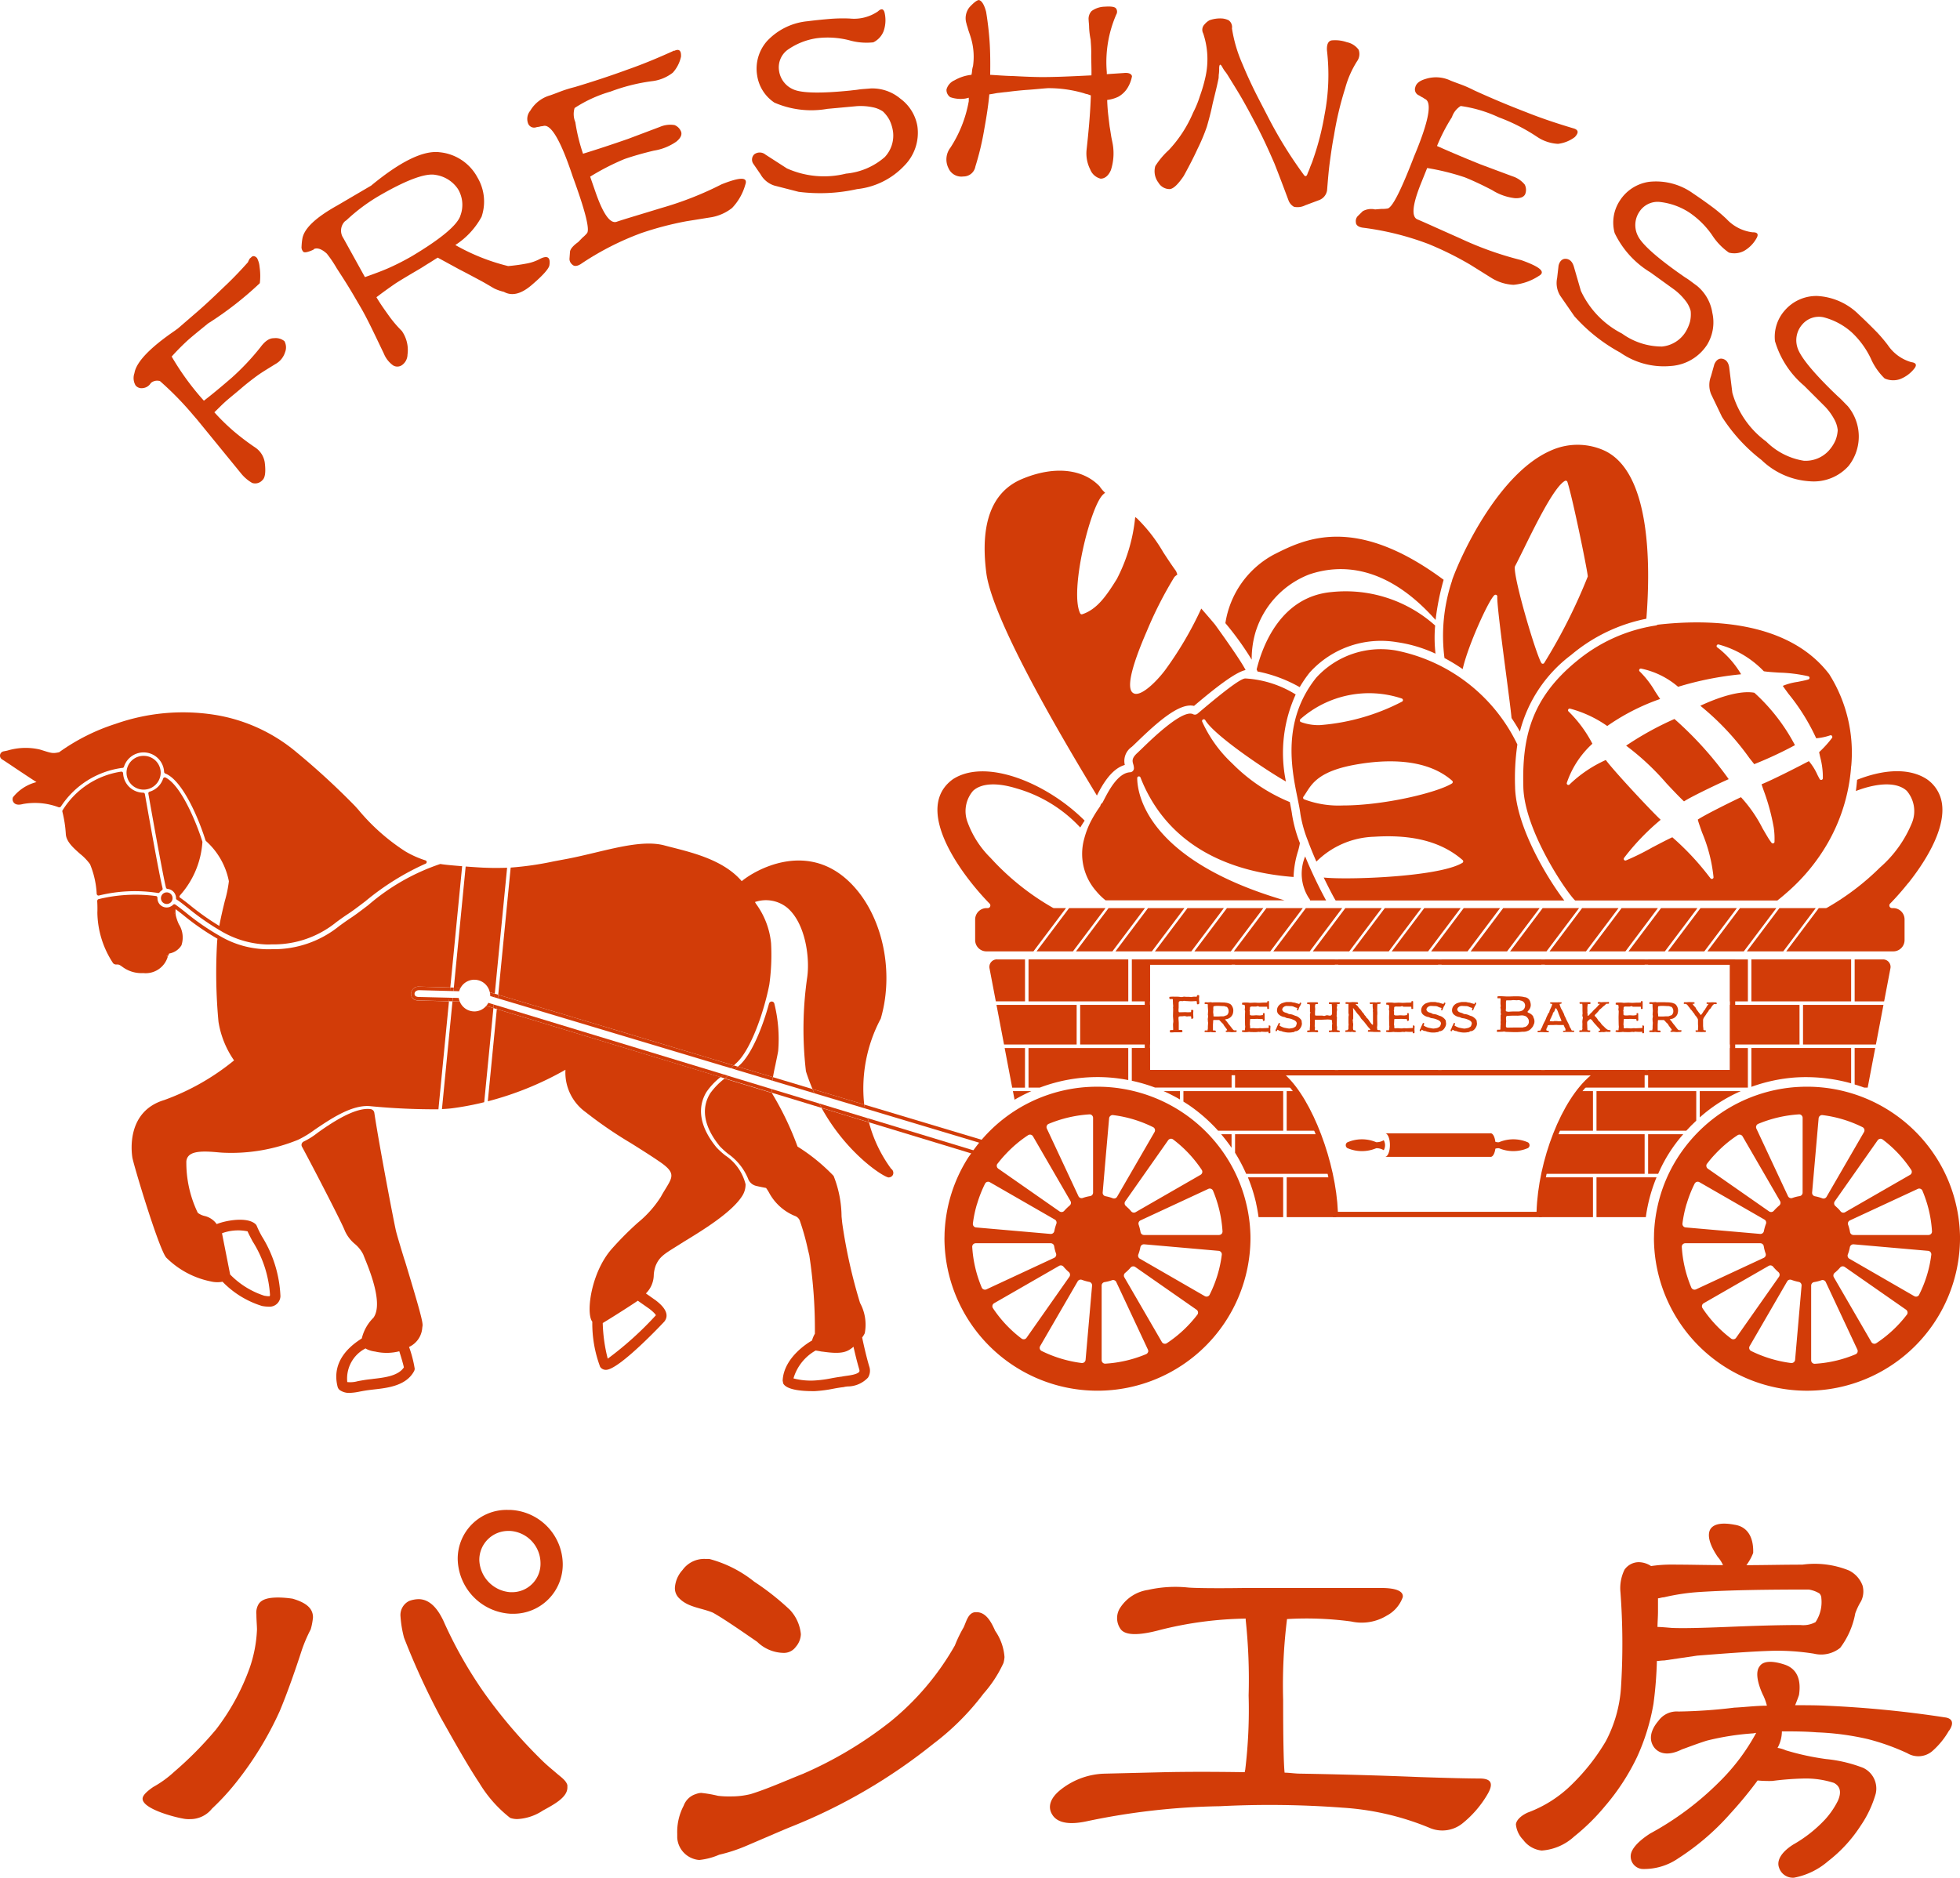 <svg id="グループ_95" data-name="グループ 95" xmlns="http://www.w3.org/2000/svg" xmlns:xlink="http://www.w3.org/1999/xlink" width="144.465" height="138.429" viewBox="0 0 144.465 138.429">
  <defs>
    <clipPath id="clip-path">
      <rect id="長方形_59" data-name="長方形 59" width="144.465" height="138.429" fill="none"/>
    </clipPath>
  </defs>
  <g id="グループ_94" data-name="グループ 94" clip-path="url(#clip-path)">
    <path id="パス_822" data-name="パス 822" d="M26.461,157.936a11.138,11.138,0,0,0-.645,1.506c-.473,1.462-1.075,3.182-1.634,4.515a24.935,24.935,0,0,1-3.139,5.16,17.747,17.747,0,0,1-1.849,2.021,2.044,2.044,0,0,1-1.634.774,2.069,2.069,0,0,1-.515-.043c-.732-.128-2.967-.731-2.967-1.462,0-.258.343-.558.773-.859a7.875,7.875,0,0,0,1.548-1.118,26.624,26.624,0,0,0,3.1-3.138,16.726,16.726,0,0,0,2.451-4.472,9.79,9.79,0,0,0,.559-2.882c0-.258-.043-.731-.043-1.118a1.217,1.217,0,0,1,.172-.774c.258-.387.817-.473,1.462-.473a7.666,7.666,0,0,1,1.032.087c1.032.3,1.505.731,1.505,1.375a4.627,4.627,0,0,1-.172.9m17.072,13.373a3.731,3.731,0,0,1-1.849.6,1.617,1.617,0,0,1-.516-.086,9.441,9.441,0,0,1-2.279-2.58c-.946-1.419-2.107-3.527-2.838-4.816a53.821,53.821,0,0,1-2.708-5.892,8.262,8.262,0,0,1-.258-1.548,1.155,1.155,0,0,1,.645-1.162,2.138,2.138,0,0,1,.688-.129c1.032,0,1.592,1.118,1.807,1.548a31.677,31.677,0,0,0,3.01,5.333,36.829,36.829,0,0,0,4.214,4.944c.43.43.817.732,1.161,1.032.3.258.688.516.774.86v.172c0,.73-.989,1.247-1.849,1.719m-2.15-14.534h-.215a4.121,4.121,0,0,1-3.87-4.042,3.6,3.6,0,0,1,3.7-3.612h.172a4.043,4.043,0,0,1,3.87,3.957,3.634,3.634,0,0,1-3.655,3.7m-.215-6.107h-.129a2.13,2.13,0,0,0-2.15,2.151,2.464,2.464,0,0,0,2.279,2.365H41.3a2.093,2.093,0,0,0,2.107-2.15,2.392,2.392,0,0,0-2.236-2.366" transform="translate(-3.568 -37.797)" fill="#d23c08"/>
    <path id="パス_823" data-name="パス 823" d="M75.532,160.452a1.079,1.079,0,0,1-.9.43,2.858,2.858,0,0,1-1.935-.817c-.817-.559-2.408-1.677-3.268-2.151-.817-.344-1.806-.386-2.451-1.032a1.018,1.018,0,0,1-.344-.817,2.141,2.141,0,0,1,.559-1.291,1.963,1.963,0,0,1,1.72-.817h.258a8.945,8.945,0,0,1,3.311,1.677A19.164,19.164,0,0,1,75.1,157.7a3.026,3.026,0,0,1,.817,1.806,1.5,1.5,0,0,1-.387.946m15.308,1.2a9.088,9.088,0,0,1-1.462,2.237,18.842,18.842,0,0,1-3.7,3.7A40.931,40.931,0,0,1,75.1,173.74c-.731.3-2.107.9-3.225,1.376a11.779,11.779,0,0,1-1.978.646,4.939,4.939,0,0,1-1.462.387,1.538,1.538,0,0,1-.43-.086,1.755,1.755,0,0,1-1.2-1.548v-.3a4.127,4.127,0,0,1,.473-2.064,1.391,1.391,0,0,1,.9-.861,1.293,1.293,0,0,1,.387-.086,9.323,9.323,0,0,1,1.247.216,6.725,6.725,0,0,0,.946.043,5.85,5.85,0,0,0,1.462-.172c1.247-.386,2.58-.988,3.87-1.5a29.075,29.075,0,0,0,6.407-3.827,19.847,19.847,0,0,0,4.773-5.633,9.556,9.556,0,0,1,.645-1.333c.215-.473.344-1.076.86-1.118h.087c.688,0,1.075.687,1.376,1.375a3.862,3.862,0,0,1,.688,1.936,2.2,2.2,0,0,1-.086.473" transform="translate(-16.888 -39.023)" fill="#d23c08"/>
    <path id="パス_824" data-name="パス 824" d="M129.668,157.471a2.493,2.493,0,0,1-1.183,1.362,3.546,3.546,0,0,1-2.616.43,24.5,24.5,0,0,0-4.731-.179,39.231,39.231,0,0,0-.287,5.949c0,2.867.036,4.695.107,5.376.358,0,.753.072,1.183.072,4.05.071,6.988.179,8.744.251,2.114.071,3.619.107,4.444.107.9,0,1.039.395.573,1.183a7.757,7.757,0,0,1-1.864,2.15,2.373,2.373,0,0,1-2.437.287,20.036,20.036,0,0,0-6.379-1.47,71.882,71.882,0,0,0-9.03-.107,51.142,51.142,0,0,0-9.82,1.111c-1.325.287-2.186.107-2.544-.5-.358-.574-.143-1.255.717-1.9a5.44,5.44,0,0,1,3.118-1.111l4.444-.108q2.526-.054,5.913,0a1.622,1.622,0,0,1,.036-.179,36.963,36.963,0,0,0,.251-5.483,41.363,41.363,0,0,0-.215-5.555v-.107a27.29,27.29,0,0,0-6.272.825c-1.577.43-2.58.43-2.938-.037a1.394,1.394,0,0,1,0-1.648,2.945,2.945,0,0,1,2.007-1.255,9.114,9.114,0,0,1,2.938-.178c.323.036,1.756.072,4.157.036h10.106c1.111,0,1.648.251,1.577.681" transform="translate(-26.275 -39.719)" fill="#d23c08"/>
    <path id="パス_825" data-name="パス 825" d="M157.66,153.883a1.29,1.29,0,0,1,1.039-.574,1.677,1.677,0,0,1,.932.287,9.886,9.886,0,0,1,1.577-.108c1.255,0,2.509.037,3.727.037a2.521,2.521,0,0,0-.394-.609c-.609-.9-.788-1.613-.538-2.043.251-.393.861-.5,1.792-.322.932.143,1.4.9,1.362,2.078a3.773,3.773,0,0,1-.5.9c1.254,0,2.652-.037,4.121-.037a6.709,6.709,0,0,1,3.441.43,2.024,2.024,0,0,1,1,1.112,1.633,1.633,0,0,1-.107,1.147,4.809,4.809,0,0,0-.43.9,6.017,6.017,0,0,1-1.111,2.544,2.245,2.245,0,0,1-1.935.43,17.1,17.1,0,0,0-2.939-.215c-1.469.036-3.368.18-5.662.358l-2.437.358c-.215,0-.394.037-.538.037a29.6,29.6,0,0,1-.251,3.153,15.781,15.781,0,0,1-1.218,3.942,16.452,16.452,0,0,1-2.365,3.62,15.334,15.334,0,0,1-2.258,2.222,3.938,3.938,0,0,1-2.4,1.039,1.95,1.95,0,0,1-1.362-.788,1.888,1.888,0,0,1-.538-1.147c.036-.287.323-.609.86-.86a9.1,9.1,0,0,0,3.3-2.114A15.245,15.245,0,0,0,156.3,166.5a9.857,9.857,0,0,0,1.111-3.906,51.371,51.371,0,0,0-.036-7.06,3.1,3.1,0,0,1,.287-1.648M181.6,165.709a5.9,5.9,0,0,1-1.254,1.541,1.584,1.584,0,0,1-1.828.143,16.785,16.785,0,0,0-2.9-1.038,19.826,19.826,0,0,0-3.763-.5c-.9-.072-1.757-.072-2.581-.072a2.571,2.571,0,0,1-.322,1.218,2.293,2.293,0,0,1,.609.179,19.021,19.021,0,0,0,2.975.645,10.356,10.356,0,0,1,2.723.646,1.685,1.685,0,0,1,.932,1.9,8.073,8.073,0,0,1-1.111,2.365,10.464,10.464,0,0,1-2.4,2.616,5.352,5.352,0,0,1-2.509,1.218,1.073,1.073,0,0,1-1.111-.752c-.179-.5.143-1.112,1.039-1.685a9.9,9.9,0,0,0,2.366-1.864,6.128,6.128,0,0,0,.932-1.362c.287-.644.179-1.074-.287-1.325a6.748,6.748,0,0,0-2.222-.323,21.827,21.827,0,0,0-2.329.18,9.094,9.094,0,0,1-1.075-.036,29.889,29.889,0,0,1-2.007,2.436,18.292,18.292,0,0,1-3.834,3.3,4.429,4.429,0,0,1-2.688.788.933.933,0,0,1-.824-1c.036-.466.538-1.039,1.433-1.613a22.076,22.076,0,0,0,5.053-3.763,15.256,15.256,0,0,0,2.76-3.655c-.072,0-.179.036-.251.036a19.3,19.3,0,0,0-3.4.538c-.681.215-1.327.466-1.828.645-.86.431-1.577.394-2.007-.107-.43-.538-.358-1.254.287-2.007a1.655,1.655,0,0,1,1.47-.681,37.786,37.786,0,0,0,4.121-.287c.753-.034,1.613-.143,2.4-.143a3.937,3.937,0,0,0-.323-.86c-.43-.967-.5-1.684-.215-2.043.251-.393.9-.43,1.792-.143.932.287,1.291,1.074,1.111,2.257-.072.216-.179.5-.286.753.716,0,1.54,0,2.293.037a80.951,80.951,0,0,1,8.744.86c.573.072.681.431.323.968m-21.037-9.819c-.143,0-.323.072-.43.072v.968c0,.393-.036.823-.036,1.146.251,0,.645.037,1.075.072.825.035,2.187,0,3.978-.072s3.655-.143,5.483-.143a1.908,1.908,0,0,0,1.112-.215,2.672,2.672,0,0,0,.429-1.756.516.516,0,0,0-.143-.359,2.157,2.157,0,0,0-.788-.286c-3.046,0-5.733.035-8.027.179a15.855,15.855,0,0,0-2.652.394" transform="translate(-37.936 -38.138)" fill="#d23c08"/>
    <path id="パス_826" data-name="パス 826" d="M21.614,25.763a2.043,2.043,0,0,1,.14-.286l.173-.151a.24.24,0,0,1,.222,0,.35.35,0,0,1,.192.221,1.585,1.585,0,0,1,.138.543,4.557,4.557,0,0,1,.017,1.2,25.187,25.187,0,0,1-3.816,2.97c-.488.4-.976.79-1.419,1.173A16.853,16.853,0,0,0,16,32.7a19.552,19.552,0,0,0,2.374,3.255c.549-.42,1.242-.993,2.048-1.69a18.13,18.13,0,0,0,2.119-2.249c.329-.45.657-.679,1-.669a1.012,1.012,0,0,1,.77.219.963.963,0,0,1,.046.818,1.51,1.51,0,0,1-.732.881c-.466.293-.945.57-1.368.879-.407.3-.815.623-1.147.91s-.709.587-1.041.873-.621.593-.923.882A15.466,15.466,0,0,0,20.567,38.2a18.185,18.185,0,0,0,1.6,1.212,1.619,1.619,0,0,1,.692,1.088c.085.673.037,1.13-.168,1.307a.707.707,0,0,1-.756.212A2.94,2.94,0,0,1,21.1,41.3l-3.227-3.953-.233-.269a23.2,23.2,0,0,0-2.5-2.567.7.7,0,0,0-.678.143.778.778,0,0,1-.59.373.57.57,0,0,1-.534-.2,1.079,1.079,0,0,1-.084-.9c.134-.835,1.175-1.9,3-3.147.063-.055.156-.108.219-.163l.19-.164.427-.369.823-.711c.806-.7,1.508-1.389,2.129-1.981s1.135-1.148,1.571-1.636" transform="translate(-3.346 -6.413)" fill="#d23c08"/>
    <path id="パス_827" data-name="パス 827" d="M39.925,15.028a3.542,3.542,0,0,1,2.815,1.863,3.476,3.476,0,0,1,.3,2.9,5.728,5.728,0,0,1-1.932,2.079A15.149,15.149,0,0,0,45,23.422a13.527,13.527,0,0,0,1.346-.184,3.316,3.316,0,0,0,1.009-.349c.544-.27.779-.117.687.47-.031.236-.448.724-1.236,1.4-.8.709-1.5.907-2.118.564a3.592,3.592,0,0,1-.7-.243c-.252-.143-.555-.328-.916-.529-.563-.3-1.1-.592-1.651-.873L39.81,22.8c-.215.127-.44.283-.655.41s-.44.283-.676.42c-.613.361-1.226.72-1.756,1.056-.5.343-.994.7-1.43,1.033.306.523.668,1.014.947,1.408a8.952,8.952,0,0,0,.926,1.081,2.462,2.462,0,0,1,.417,1.743.967.967,0,0,1-.4.767.594.594,0,0,1-.664.025,1.989,1.989,0,0,1-.677-.863c-.327-.681-.633-1.326-.9-1.87s-.552-1.106-.828-1.574l-.549-.938c-.455-.775-.882-1.421-1.2-1.915a8.877,8.877,0,0,0-.728-1.077c-.37-.34-.705-.458-.95-.339a.208.208,0,0,1-.043.05c-.382.175-.641.23-.729.161a.478.478,0,0,1-.14-.4,4.358,4.358,0,0,1,.057-.565c.118-.749.972-1.565,2.58-2.461l2.488-1.46c2.122-1.754,3.808-2.6,5.026-2.465m1.536,4.723a2.258,2.258,0,0,0-.164-2.013A2.411,2.411,0,0,0,39.643,16.7c-.741-.146-2.177.381-4.267,1.609a13.4,13.4,0,0,0-2.3,1.739.772.772,0,0,0-.134.1.982.982,0,0,0-.087,1.215l1.59,2.873c.622-.22,1.262-.451,1.817-.7a18.455,18.455,0,0,0,1.658-.852c2.1-1.256,3.271-2.234,3.543-2.927" transform="translate(-7.547 -3.806)" fill="#d23c08"/>
    <path id="パス_828" data-name="パス 828" d="M62.888,5c.361-.17.522-.027.5.423a2.545,2.545,0,0,1-.605,1.185,3.054,3.054,0,0,1-1.552.629A13.672,13.672,0,0,0,58.2,8a9.822,9.822,0,0,0-2.655,1.213,1.545,1.545,0,0,0,.054,1.044,13.277,13.277,0,0,0,.567,2.326c1.06-.325,2.193-.7,3.338-1.1l2.328-.878a1.921,1.921,0,0,1,1.082-.133.856.856,0,0,1,.49.515c.063.243-.08.47-.355.7a3.987,3.987,0,0,1-1.67.67c-.837.2-1.561.411-2.154.617a17.827,17.827,0,0,0-2.534,1.3l.405,1.165c.558,1.6,1.077,2.326,1.551,2.16.493-.172,1.619-.5,3.3-1.017a24.7,24.7,0,0,0,4.439-1.746c1.381-.547,1.957-.549,1.739.036a4.068,4.068,0,0,1-.975,1.713,3.429,3.429,0,0,1-1.492.675l-1.867.3a23.815,23.815,0,0,0-3.347.879,20.938,20.938,0,0,0-4.379,2.234c-.3.216-.559.239-.707.069a.527.527,0,0,1-.19-.421l.039-.523c.024-.186.225-.433.6-.7l.326-.334a2.36,2.36,0,0,0,.314-.308c.248-.241-.116-1.665-1.043-4.2-.869-2.62-1.593-3.872-2.16-3.719-.059.021-.172.016-.25.043s-.212.029-.311.063a.475.475,0,0,1-.566-.29.945.945,0,0,1,.16-.941,2.492,2.492,0,0,1,1.485-1.138c.355-.124.7-.267.98-.364.316-.11.6-.187.823-.243,1.383-.416,2.673-.843,3.89-1.29,1.2-.419,2.361-.912,3.433-1.4" transform="translate(-13.193 -1.25)" fill="#d23c08"/>
    <path id="パス_829" data-name="パス 829" d="M80.181,1.614A11.672,11.672,0,0,1,81.449,1.6a3.127,3.127,0,0,0,2.076-.522c.277-.256.455-.2.517.193a2.433,2.433,0,0,1-.095,1.264,1.534,1.534,0,0,1-.758.82A4.593,4.593,0,0,1,81.407,3.2a6.459,6.459,0,0,0-2.373-.15,4.981,4.981,0,0,0-2.188.878,1.606,1.606,0,0,0-.605,1.515,1.759,1.759,0,0,0,1.045,1.378c.617.283,2.039.31,4.247.085.124-.02.334-.032.561-.069.248-.039.585-.051.917-.083a3.213,3.213,0,0,1,2.174.754,3.178,3.178,0,0,1,1.253,2.023,3.445,3.445,0,0,1-.972,2.927,5.6,5.6,0,0,1-3.472,1.718,12.5,12.5,0,0,1-4.308.2L75.9,13.917a1.781,1.781,0,0,1-1.021-.832l-.524-.762a.542.542,0,0,1,.057-.708.664.664,0,0,1,.828.016l1.58,1.018a6.686,6.686,0,0,0,4.358.385,5.032,5.032,0,0,0,2.854-1.218,2.312,2.312,0,0,0,.611-1.875,2.927,2.927,0,0,0-.266-.868,2.456,2.456,0,0,0-.48-.622,2.065,2.065,0,0,0-.792-.317,4.327,4.327,0,0,0-1.133-.074l-2.169.2A6.839,6.839,0,0,1,75.9,7.8a2.926,2.926,0,0,1-1.271-2,3.07,3.07,0,0,1,.718-2.527,4.688,4.688,0,0,1,3-1.474c.685-.087,1.311-.145,1.833-.186" transform="translate(-18.821 -0.234)" fill="#d23c08"/>
    <path id="パス_830" data-name="パス 830" d="M105.261,5.3l0,.167,1.256-.084c.334-.037.564.052.6.24a2.479,2.479,0,0,1-.264.747,1.863,1.863,0,0,1-.744.762,2.583,2.583,0,0,1-.82.237c.014.461.049.879.086,1.173.037.335.074.608.092.776.057.314.095.607.133.817.039.188.078.377.1.5a4.02,4.02,0,0,1-.136,1.9c-.175.416-.45.641-.764.636a1.109,1.109,0,0,1-.762-.681,2.611,2.611,0,0,1-.27-1.427c.147-1.336.274-2.672.317-4.031-.083-.022-.187-.066-.249-.087a1.1,1.1,0,0,1-.249-.067,9.225,9.225,0,0,0-2.67-.378c-.482.034-.984.089-1.465.122-.5.034-1.026.089-1.592.163-.231.017-.461.055-.67.072-.21.039-.4.077-.588.1-.076.835-.216,1.711-.376,2.587a20.246,20.246,0,0,1-.651,2.728.888.888,0,0,1-.89.738,1.034,1.034,0,0,1-1.1-.624,1.424,1.424,0,0,1,.15-1.5,9.256,9.256,0,0,0,1.352-3.427l0-.251c-.042,0-.147.039-.252.058a2.327,2.327,0,0,1-1.107-.1.642.642,0,0,1-.283-.57,1.042,1.042,0,0,1,.6-.68,3.144,3.144,0,0,1,1.24-.4,1.815,1.815,0,0,0,.047-.334,2.123,2.123,0,0,1,.068-.312,4.841,4.841,0,0,0-.154-2.073c-.08-.273-.18-.526-.219-.673-.039-.167-.1-.294-.1-.357a1.3,1.3,0,0,1,.208-1.23c.32-.35.573-.535.7-.532.209.046.392.341.53.866.114.692.206,1.446.257,2.2s.057,1.59.043,2.446c.564.031,1.149.081,1.734.091.564.031,1.191.061,1.818.072,1.024.016,2.343-.046,3.912-.124.01-.607-.023-1.15-.016-1.568.007-.439-.028-.8-.045-1.067a5.884,5.884,0,0,1-.111-.88c0-.23-.034-.44-.033-.544a.838.838,0,0,1,.22-.687,1.723,1.723,0,0,1,.967-.318c.482-.034.753.012.835.139a.408.408,0,0,1,.013.439,8.784,8.784,0,0,0-.7,4.234" transform="translate(-23.682 0)" fill="#d23c08"/>
    <path id="パス_831" data-name="パス 831" d="M121.727,10.126c-.385-.738-.77-1.476-1.164-2.172-.377-.673-.8-1.332-1.184-1.963a2.983,2.983,0,0,0-.217-.3,2.869,2.869,0,0,1-.193-.316c-.128-.217-.2-.188-.214.106a3.076,3.076,0,0,1-.016.4c-.025.123-.013.275-.028.358-.136.676-.308,1.323-.447,1.913-.119.594-.27,1.14-.414,1.644a13.764,13.764,0,0,1-.693,1.651c-.267.587-.615,1.262-1.017,1.992-.422.62-.767.956-1.045.963a.958.958,0,0,1-.82-.483,1.379,1.379,0,0,1-.225-1.218,5.9,5.9,0,0,1,1-1.185,9.335,9.335,0,0,0,1.787-2.754,7.5,7.5,0,0,0,.5-1.221,11.075,11.075,0,0,0,.422-1.471,5.98,5.98,0,0,0-.18-3.147.564.564,0,0,1,.115-.681,1.158,1.158,0,0,1,.356-.29,2.376,2.376,0,0,1,.493-.116,2.275,2.275,0,0,1,.491-.007,1.424,1.424,0,0,1,.423.128.621.621,0,0,1,.242.6,10.465,10.465,0,0,0,.774,2.628c.172.417.405.955.721,1.615.3.635.733,1.447,1.209,2.373a31.512,31.512,0,0,0,2.578,4.16c.115.172.225.152.295-.09.041-.1.115-.255.168-.414s.16-.373.226-.594a19.905,19.905,0,0,0,.848-3.283,15.482,15.482,0,0,0,.185-4.758c-.033-.476.1-.726.365-.758a2.637,2.637,0,0,1,1.1.136,1.433,1.433,0,0,1,.869.558.924.924,0,0,1-.07.774,7.207,7.207,0,0,0-.926,2.074,24.179,24.179,0,0,0-.824,3.48c-.127.635-.217,1.3-.308,1.963-.086.644-.143,1.357-.2,2.07a.918.918,0,0,1-.57.717l-1.037.388a1.259,1.259,0,0,1-.832.111.9.9,0,0,1-.4-.464c-.361-.967-.708-1.889-1.048-2.746-.365-.841-.734-1.66-1.1-2.373" transform="translate(-28.895 -0.461)" fill="#d23c08"/>
    <path id="パス_832" data-name="パス 832" d="M149.9,11.394c.384.109.411.323.1.649a2.546,2.546,0,0,1-1.236.495,3.058,3.058,0,0,1-1.583-.546,13.647,13.647,0,0,0-2.788-1.413,9.818,9.818,0,0,0-2.8-.831,1.542,1.542,0,0,0-.645.822,13.281,13.281,0,0,0-1.1,2.126c1.013.452,2.11.915,3.236,1.367l2.331.869a1.92,1.92,0,0,1,.9.611.858.858,0,0,1,.03.71c-.113.225-.37.3-.726.294a3.983,3.983,0,0,1-1.7-.593c-.764-.4-1.447-.717-2.029-.95a17.776,17.776,0,0,0-2.767-.684l-.46,1.144c-.631,1.572-.717,2.461-.252,2.647.484.2,1.548.69,3.153,1.4a24.752,24.752,0,0,0,4.493,1.6c1.4.5,1.835.872,1.287,1.171a4.072,4.072,0,0,1-1.86.649,3.412,3.412,0,0,1-1.568-.472l-1.6-1a23.878,23.878,0,0,0-3.1-1.538,21.015,21.015,0,0,0-4.77-1.194c-.369-.036-.578-.187-.578-.412a.532.532,0,0,1,.132-.443l.373-.368a1.283,1.283,0,0,1,.909-.131l.466-.038a2.275,2.275,0,0,0,.438-.027c.346-.019,1.008-1.33,1.974-3.848,1.068-2.546,1.345-3.966.817-4.223-.058-.023-.14-.1-.217-.132s-.178-.117-.275-.155a.476.476,0,0,1-.236-.591c.07-.287.327-.477.738-.6a2.5,2.5,0,0,1,1.867.119c.349.14.706.261.978.37.311.125.574.253.78.358,1.315.6,2.568,1.122,3.778,1.586,1.184.475,2.378.865,3.5,1.2" transform="translate(-33.931 -1.933)" fill="#d23c08"/>
    <path id="パス_833" data-name="パス 833" d="M165.262,19.871a11.519,11.519,0,0,1,.964.824,3.127,3.127,0,0,0,1.907.969c.377-.01.474.149.264.485a2.43,2.43,0,0,1-.9.891,1.535,1.535,0,0,1-1.11.12,4.627,4.627,0,0,1-1.239-1.291,6.411,6.411,0,0,0-1.691-1.672,4.974,4.974,0,0,0-2.226-.776,1.605,1.605,0,0,0-1.451.745,1.755,1.755,0,0,0-.117,1.726c.279.617,1.334,1.572,3.146,2.852.107.067.273.2.468.317.212.133.474.346.747.54a3.21,3.21,0,0,1,1.144,2,3.174,3.174,0,0,1-.383,2.348,3.448,3.448,0,0,1-2.655,1.57,5.6,5.6,0,0,1-3.746-.985A12.523,12.523,0,0,1,155,27.853l-1.048-1.517a1.782,1.782,0,0,1-.224-1.3l.106-.919c.078-.321.264-.5.507-.5.29.01.5.189.614.557l.523,1.805a6.693,6.693,0,0,0,3.033,3.151,5.021,5.021,0,0,0,2.951.956,2.31,2.31,0,0,0,1.692-1.012,2.926,2.926,0,0,0,.37-.829,2.425,2.425,0,0,0,.046-.784,2.073,2.073,0,0,0-.387-.761,4.364,4.364,0,0,0-.807-.8l-1.766-1.276a6.845,6.845,0,0,1-2.643-2.908,2.931,2.931,0,0,1,.354-2.342,3.069,3.069,0,0,1,2.2-1.433,4.678,4.678,0,0,1,3.232.861c.573.383,1.083.75,1.5,1.063" transform="translate(-38.957 -4.538)" fill="#d23c08"/>
    <path id="パス_834" data-name="パス 834" d="M181.1,31.88a11.687,11.687,0,0,1,.821.967,3.127,3.127,0,0,0,1.73,1.26c.374.049.445.222.184.522a2.441,2.441,0,0,1-1.032.737,1.54,1.54,0,0,1-1.115-.057,4.615,4.615,0,0,1-1.019-1.472,6.422,6.422,0,0,0-1.4-1.92A4.976,4.976,0,0,0,177.19,30.8a1.605,1.605,0,0,0-1.551.505,1.756,1.756,0,0,0-.39,1.686c.178.655,1.068,1.766,2.656,3.318.094.082.238.235.411.387.189.165.414.417.652.652a3.5,3.5,0,0,1,.063,4.411,3.448,3.448,0,0,1-2.873,1.13,5.6,5.6,0,0,1-3.545-1.568,12.521,12.521,0,0,1-2.913-3.18l-.8-1.666a1.783,1.783,0,0,1-.015-1.318l.251-.891c.127-.305.34-.453.579-.411.285.055.462.266.518.647l.231,1.866a6.693,6.693,0,0,0,2.5,3.595,5.038,5.038,0,0,0,2.763,1.413,2.313,2.313,0,0,0,1.833-.733,2.888,2.888,0,0,0,.5-.759,2.426,2.426,0,0,0,.17-.768,2.074,2.074,0,0,0-.263-.811,4.343,4.343,0,0,0-.67-.918l-1.542-1.54a6.841,6.841,0,0,1-2.15-3.293,2.929,2.929,0,0,1,.72-2.257,3.075,3.075,0,0,1,2.4-1.067,4.688,4.688,0,0,1,3.056,1.362c.506.47.951.914,1.318,1.289" transform="translate(-42.778 -7.408)" fill="#d23c08"/>
    <path id="パス_835" data-name="パス 835" d="M105.448,69.715c-6.3-10.374-7.884-14.608-8.108-16.333-.474-3.665.407-5.995,2.62-6.929,2.329-.983,4.466-.783,5.725.529a2.51,2.51,0,0,0,.411.482,1.854,1.854,0,0,0-.17.146c-.951.949-2.467,7.147-1.667,8.747a.127.127,0,0,0,.113.069.13.13,0,0,0,.04-.007c1.09-.363,1.772-1.348,2.549-2.6a12.5,12.5,0,0,0,1.339-4.441c0-.019.009-.07.017-.126.041.034.086.067.128.1a11.685,11.685,0,0,1,1.931,2.49c.309.473.628.962.944,1.391.043.094.071.178.1.262a1.61,1.61,0,0,0-.216.175,28.667,28.667,0,0,0-2.032,3.989c-1.055,2.433-1.438,3.925-1.136,4.437a.39.39,0,0,0,.322.193h.027c.546,0,1.475-.888,2.116-1.727A26.343,26.343,0,0,0,113.183,56c.378.434.784.9,1.016,1.185,0,0,1.858,2.558,2.25,3.347-.79.171-2.314,1.389-3.72,2.576l-.08.069c-1.072-.261-2.72,1.219-4.2,2.651-.158.152-.289.278-.388.369a1.257,1.257,0,0,0-.514,1.333c-1.025.292-1.7,1.553-2.057,2.256l-.042-.069M131.636,54.05c.026-.093.042-.156.053-.2.759-2.1,3.527-7.861,7.234-9.488a4.785,4.785,0,0,1,3.9-.041c3.472,1.521,3.487,8.363,3.167,12.429a12.332,12.332,0,0,0-5.54,2.667,10.249,10.249,0,0,0-3.783,5.653c-.192-.348-.4-.678-.616-1-.047-.53-.212-1.793-.4-3.232-.3-2.3-.677-5.17-.65-5.723a.126.126,0,0,0-.057-.113.129.129,0,0,0-.126-.007c-.359.18-1.972,3.69-2.368,5.468a13.726,13.726,0,0,0-1.342-.815,12.794,12.794,0,0,1,.524-5.6m4.662-1.127c-.1.851,1.527,6.346,1.95,7.083a.124.124,0,0,0,.1.064.037.037,0,0,0,.013,0,.126.126,0,0,0,.093-.042,40.511,40.511,0,0,0,3.218-6.382.135.135,0,0,0,0-.046c-.046-.516-1.1-5.69-1.5-6.938a.128.128,0,0,0-.181-.072c-.788.432-2.164,3.234-3.075,5.091-.249.5-.463.938-.6,1.194a.14.14,0,0,0-.015.046m-13.453,1.859c-3.788.307-5.144,3.953-5.58,5.708.016.041.04.084.054.122a.218.218,0,0,1,.005.029,10.356,10.356,0,0,1,3.115,1.157,8.99,8.99,0,0,1,.734-1.076,7.076,7.076,0,0,1,6.431-2.24,10.179,10.179,0,0,1,2.845.847,10.241,10.241,0,0,1-.027-2.075,9.88,9.88,0,0,0-7.577-2.473m-5.612,2.805a6.65,6.65,0,0,1,3.9-4.095c2.254-.77,5.663-.771,9.321,3.353a18.627,18.627,0,0,1,.594-2.961v0c-6.569-4.873-10.3-2.984-12.531-1.851a6.931,6.931,0,0,0-3.556,5.047,21.85,21.85,0,0,1,1.939,2.693,6.975,6.975,0,0,1,.33-2.184M136.313,69.2c.087,3,2.543,6.929,3.629,8.322H123.088c-.169-.272-.5-.907-.881-1.692.375.039.944.059,1.633.059,2.715,0,7.24-.317,8.592-1.144a.126.126,0,0,0,.017-.2c-1.542-1.345-3.673-1.906-6.519-1.722a6.305,6.305,0,0,0-4.263,1.832c-.217-.493-.429-1.006-.612-1.5a.323.323,0,0,0-.022-.058,9.42,9.42,0,0,1-.543-1.942c-.04-.334-.121-.729-.214-1.187-.434-2.125-1.162-5.682,1.372-8.862a6.451,6.451,0,0,1,5.88-2.016,12.649,12.649,0,0,1,8.946,6.917s.006.007.008.011a17.227,17.227,0,0,0-.167,3.184m-15.788-4.836a3.744,3.744,0,0,0,1.384.228,15.715,15.715,0,0,0,6.07-1.732.126.126,0,0,0,.065-.122.123.123,0,0,0-.085-.109,7.645,7.645,0,0,0-7.474,1.525.127.127,0,0,0-.036.116.124.124,0,0,0,.076.094M131.718,68.8a.132.132,0,0,0-.043-.108c-1.919-1.685-4.926-1.577-7.113-1.188-2.631.467-3.19,1.347-3.639,2.053-.07.11-.137.216-.21.315a.126.126,0,0,0-.021.107.124.124,0,0,0,.069.084,7.157,7.157,0,0,0,2.844.454c3.036,0,6.941-.939,8.053-1.621a.127.127,0,0,0,.06-.1m-10.573,8.589a.3.3,0,0,1,.06.132h1.178a33.576,33.576,0,0,1-1.543-3.244,3.313,3.313,0,0,0,.3,3.112m-1.261-6.166c-.031-.261-.1-.588-.169-.952a12.765,12.765,0,0,1-4.246-2.849,9.637,9.637,0,0,1-2.216-3.086.126.126,0,0,1,.067-.157.127.127,0,0,1,.163.051c.628,1.09,4.352,3.614,5.945,4.526a10.348,10.348,0,0,1,.719-6.418,7.885,7.885,0,0,0-3.72-1.182c-.24.013-.928.408-3.3,2.416l-.216.182a.3.3,0,0,1-.331.037c-.754-.378-2.975,1.768-3.7,2.472-.163.158-.3.289-.4.382-.431.393-.374.6-.308.829a1.082,1.082,0,0,1,.053.3.3.3,0,0,1-.287.3c-.912.049-1.6,1.41-1.938,2.063l-.1.19a.341.341,0,0,0-.152.231c-.028.037-.05.075-.077.113a9.121,9.121,0,0,0-.531.85,6.277,6.277,0,0,0-.579,1.447,4.16,4.16,0,0,0,.876,3.861,4.712,4.712,0,0,0,.7.687h13.193C109,74.491,108.462,69.49,108.462,68.5a.126.126,0,0,1,.1-.125.124.124,0,0,1,.14.078c1.707,4.368,5.608,6.9,11.284,7.337a7.043,7.043,0,0,1,.326-1.9,4.958,4.958,0,0,0,.14-.6,10.083,10.083,0,0,1-.572-2.071m28.182-7.079a22.985,22.985,0,0,0-3.565,1.967,18.811,18.811,0,0,1,2.976,2.782c.48.511.935.994,1.291,1.327.54-.358,2.647-1.359,3.294-1.639a26.152,26.152,0,0,0-4-4.437m5.889-1.934c-1.275-.231-3.235.608-3.98.96a19.639,19.639,0,0,1,3.613,3.85c.151.19.274.348.361.455a28.74,28.74,0,0,0,3-1.4,14,14,0,0,0-2.991-3.863m7.134,5.4q-.041.61-.144,1.237a13.261,13.261,0,0,1-1.557,4.4,14.2,14.2,0,0,1-2.918,3.588c-.262.233-.532.465-.819.688H140.739c-.6-.555-3.724-5.11-3.817-8.34-.1-3.58.525-6.531,3.942-9.316a11.95,11.95,0,0,1,5.817-2.616.3.3,0,0,0,.134-.058c3.607-.412,9.588-.376,12.654,3.651a10.852,10.852,0,0,1,1.621,6.768m-1.42-2.225a.122.122,0,0,0-.14-.036,4.238,4.238,0,0,1-1.023.214,15.24,15.24,0,0,0-2.055-3.294c-.172-.237-.318-.437-.408-.569a4.46,4.46,0,0,1,1.086-.293c.295-.058.574-.112.8-.18a.124.124,0,0,0,.087-.119.12.12,0,0,0-.09-.116,10.908,10.908,0,0,0-2.148-.269c-.428-.028-.833-.052-1.132-.1a7.209,7.209,0,0,0-3.334-1.975.122.122,0,0,0-.067.234,6.918,6.918,0,0,1,1.727,1.963,23.552,23.552,0,0,0-4.645.923,6.057,6.057,0,0,0-2.732-1.343.125.125,0,0,0-.13.078.121.121,0,0,0,.042.143,7.005,7.005,0,0,1,1.128,1.468c.138.211.262.4.369.552a15.936,15.936,0,0,0-3.9,1.993,8.6,8.6,0,0,0-2.749-1.283.12.12,0,0,0-.132.075.124.124,0,0,0,.042.147,9.355,9.355,0,0,1,1.745,2.368,6.865,6.865,0,0,0-1.883,2.877.122.122,0,0,0,.217.108A9.426,9.426,0,0,1,143,67.164c.575.789,3.289,3.7,4.044,4.408a17.267,17.267,0,0,0-2.7,2.813.121.121,0,0,0,0,.14.123.123,0,0,0,.131.049,18.07,18.07,0,0,0,1.928-.951c.613-.321,1.194-.626,1.5-.761a19.681,19.681,0,0,1,2.715,2.9l.1.125a.123.123,0,0,0,.1.046.163.163,0,0,0,.038-.007.123.123,0,0,0,.084-.112,11.453,11.453,0,0,0-.844-3.3c-.146-.413-.275-.776-.316-.956.529-.361,2.769-1.462,3.183-1.65A10.125,10.125,0,0,1,154.55,72.2c.152.261.286.493.4.679a3.717,3.717,0,0,0,.215.32c.019.024.04.057.056.075a.123.123,0,0,0,.214-.076c0-.024,0-.051,0-.075a5.465,5.465,0,0,0-.061-1,15.61,15.61,0,0,0-.744-2.726c-.06-.172-.112-.323-.15-.442.8-.322,2.65-1.265,3.487-1.706a4.116,4.116,0,0,1,.626,1c.06.117.118.228.17.323a.126.126,0,0,0,.134.059.123.123,0,0,0,.1-.112,5.691,5.691,0,0,0-.2-1.584c-.026-.123-.053-.24-.074-.348a8.154,8.154,0,0,0,.952-1.05.126.126,0,0,0-.007-.147" transform="translate(-24.641 -11.134)" fill="#d23c08"/>
    <path id="パス_836" data-name="パス 836" d="M76.2,107.552l3.506,1.067Z" transform="translate(-19.313 -27.261)" fill="#d23c08"/>
    <rect id="長方形_46" data-name="長方形 46" height="0.328" transform="translate(53.496 79.096)" fill="#d23c08"/>
    <path id="パス_837" data-name="パス 837" d="M76.263,106.726l3.088.926v0l-3.086-.925v0" transform="translate(-19.33 -27.051)" fill="#d23c08"/>
    <rect id="長方形_47" data-name="長方形 47" width="0.264" height="0.001" transform="translate(36.386 74.093)" fill="#d23c08"/>
    <path id="パス_838" data-name="パス 838" d="M44.362,98.531h0l.259.007Z" transform="translate(-11.244 -24.974)" fill="#d23c08"/>
    <path id="パス_839" data-name="パス 839" d="M72.467,105.586h0l-.307-.093v0Z" transform="translate(-18.29 -26.739)" fill="#d23c08"/>
    <path id="パス_840" data-name="パス 840" d="M66.7,103.855,50.626,99.034,66.7,103.857l0,0" transform="translate(-12.832 -25.102)" fill="#d23c08"/>
    <path id="パス_841" data-name="パス 841" d="M41.367,98.46l2.236.053Z" transform="translate(-10.485 -24.956)" fill="#d23c08"/>
    <path id="パス_842" data-name="パス 842" d="M80.4,107.967l3.736,1.121v0L80.4,107.963v0" transform="translate(-20.378 -27.365)" fill="#d23c08"/>
    <path id="パス_843" data-name="パス 843" d="M44.709,98.54h0l.434.011Z" transform="translate(-11.332 -24.977)" fill="#d23c08"/>
    <path id="パス_844" data-name="パス 844" d="M80.891,108.981l3.56,1.083Z" transform="translate(-20.503 -27.623)" fill="#d23c08"/>
    <path id="パス_845" data-name="パス 845" d="M72.571,105.618l2.756.827v0l-2.755-.826h0" transform="translate(-18.394 -26.77)" fill="#d23c08"/>
    <path id="パス_846" data-name="パス 846" d="M49.086,99.3h0l16.695,5.081Z" transform="translate(-12.442 -25.169)" fill="#d23c08"/>
    <rect id="長方形_48" data-name="長方形 48" width="0.001" height="0.416" transform="translate(36.007 73.902) rotate(-63.435)" fill="#d23c08"/>
    <path id="パス_847" data-name="パス 847" d="M9.028,74.433a.128.128,0,0,0,.11-.09,1.516,1.516,0,0,1,2.958.384.134.134,0,0,0,.082.116c1.283.5,2.47,3.332,2.968,4.924,0,.005.007.007.01.014a.135.135,0,0,0,.032.047,5.349,5.349,0,0,1,1.682,2.96,8.884,8.884,0,0,1-.294,1.436c-.146.59-.295,1.218-.412,1.858a19.021,19.021,0,0,1-2.14-1.512c-.3-.242-.572-.45-.791-.6,0-.024-.006-.045-.009-.068l.043-.076a6.546,6.546,0,0,0,1.651-3.913.118.118,0,0,0-.005-.054c-.336-1.093-1.477-4.072-2.705-4.716a.133.133,0,0,0-.108-.005.13.13,0,0,0-.075.08,1.5,1.5,0,0,1-1,.968.128.128,0,0,0-.09.145h0c.428,2.436,1.128,6.29,1.3,6.927a.13.13,0,0,0,.113.095.688.688,0,0,1,.614.549.608.608,0,0,1,.013.14.124.124,0,0,0,.061.108c.217.136.5.36.826.619a18.352,18.352,0,0,0,2.328,1.63,7.094,7.094,0,0,0,3.5,1.052c.105,0,.212,0,.317-.009A7.32,7.32,0,0,0,24.794,85.8c.248-.182.529-.387.844-.593.368-.241.8-.57,1.3-.95a19.213,19.213,0,0,1,4.439-2.769l0,0a.131.131,0,0,0,.06-.058.089.089,0,0,0,.007-.028.139.139,0,0,0,.01-.037c0-.01-.007-.016-.009-.025s0-.011,0-.017-.007-.005-.009-.009a.134.134,0,0,0-.048-.05l-.017-.013s0,0-.007,0a7.146,7.146,0,0,1-1.5-.672A15.161,15.161,0,0,1,26.4,77.5l-.236-.261a54.283,54.283,0,0,0-4.3-3.955A12.4,12.4,0,0,0,15.707,70.5a14.983,14.983,0,0,0-7.189.685,14.949,14.949,0,0,0-4.159,2.091c-.461.1-.535.081-1.289-.159l-.13-.04a4.647,4.647,0,0,0-2.369.07l-.037.01c-.1.022-.19.04-.269.054a.323.323,0,0,0-.108.595c.162.1.532.346.962.637.5.333,1.1.735,1.57,1.035A3.224,3.224,0,0,0,.959,76.592.389.389,0,0,0,1.024,77c.19.216.526.13.689.09a4.972,4.972,0,0,1,2.616.245.115.115,0,0,0,.04,0,.121.121,0,0,0,.037,0,.116.116,0,0,0,.067-.04s.007,0,.01-.006a6.409,6.409,0,0,1,4.546-2.861" transform="translate(0 -17.818)" fill="#d23c08"/>
    <path id="パス_848" data-name="パス 848" d="M13.751,74.648a1.245,1.245,0,0,0-1.26,1.228h0a1.26,1.26,0,0,0,2.52,0h0a1.246,1.246,0,0,0-1.259-1.228" transform="translate(-3.166 -18.921)" fill="#d23c08"/>
    <path id="パス_849" data-name="パス 849" d="M75.637,103.493c.07-.331.139-.653.187-.937a10.8,10.8,0,0,0-.281-3.491.2.2,0,0,0-.192-.16.216.216,0,0,0-.2.149c-.462,1.7-1.289,3.8-2.225,4.593-.019.019-.045.042-.066.062l2.58.773c.058-.348.135-.7.2-.991" transform="translate(-18.468 -25.069)" fill="#d23c08"/>
    <path id="パス_850" data-name="パス 850" d="M71.87,106.234h0l3.23.983Z" transform="translate(-18.216 -26.927)" fill="#d23c08"/>
    <path id="パス_851" data-name="パス 851" d="M8.734,85.313h0a.134.134,0,0,0,.046.016c.01,0,.02.01.033.01a.092.092,0,0,0,.025,0,11.031,11.031,0,0,1,4.341-.195.129.129,0,0,0,.142-.041.682.682,0,0,1,.167-.149.131.131,0,0,0,.057-.142c-.257-1-1.133-5.966-1.307-6.952a.128.128,0,0,0-.125-.105,1.5,1.5,0,0,1-1.48-1.43.128.128,0,0,0-.046-.093.125.125,0,0,0-.1-.029,6.139,6.139,0,0,0-4.284,2.8l-.029.04h0a.128.128,0,0,0-.019.1v.008a8.8,8.8,0,0,1,.255,1.657c.037.561.556,1.018,1.058,1.462a3.835,3.835,0,0,1,.729.761,6.6,6.6,0,0,1,.489,2.184l0,0s0,.006,0,.009a.125.125,0,0,0,.049.076" transform="translate(-1.559 -19.314)" fill="#d23c08"/>
    <path id="パス_852" data-name="パス 852" d="M15.891,88.556a.428.428,0,1,0,.427-.429.428.428,0,0,0-.427.429" transform="translate(-4.028 -22.337)" fill="#d23c08"/>
    <path id="パス_853" data-name="パス 853" d="M86.064,114.537a.351.351,0,0,0,.315-.2.369.369,0,0,0-.137-.439,10.157,10.157,0,0,1-1.635-3.419l-3.493-1.064c1.878,3.4,4.59,5.109,4.95,5.126" transform="translate(-20.56 -27.732)" fill="#d23c08"/>
    <path id="パス_854" data-name="パス 854" d="M48.161,106.452a23.409,23.409,0,0,0,5.724-2.326,3.594,3.594,0,0,0,1.483,3.12,31.29,31.29,0,0,0,3.388,2.319c.719.453,1.462.92,2.072,1.34,1.167.8.982,1.1.433,2-.11.179-.228.371-.341.583a7.988,7.988,0,0,1-1.707,1.918,23.726,23.726,0,0,0-1.937,1.951c-1.487,1.712-1.879,4.605-1.443,5.3a.438.438,0,0,0,.031.04,9.108,9.108,0,0,0,.578,3.333.506.506,0,0,0,.434.219c.981-.008,4.284-3.539,4.3-3.562.514-.661-.345-1.332-.632-1.557l-.73-.514a1.947,1.947,0,0,0,.58-1.368,2.41,2.41,0,0,1,.143-.684c.258-.623.623-.85,1.427-1.353l.388-.244c.122-.078.266-.167.423-.264l.1-.059c1.23-.758,3.288-2.027,4.039-3.218a1.557,1.557,0,0,0,.246-.861,3.6,3.6,0,0,0-1.5-2.128,6.106,6.106,0,0,1-.643-.586c-1.527-1.869-1.244-3.253-.739-4.087a4.976,4.976,0,0,1,1.042-1.1L48.826,99.652Zm11.918,15.305c.433.34.471.463.47.469a24.675,24.675,0,0,1-3.548,3.2,11.728,11.728,0,0,1-.368-2.626c.577-.346,1.973-1.228,2.585-1.647Z" transform="translate(-12.207 -25.258)" fill="#d23c08"/>
    <path id="パス_855" data-name="パス 855" d="M69.972,107.627c-.681,1.121-.432,2.46.723,3.875a5.976,5.976,0,0,0,.62.564,4.183,4.183,0,0,1,1.462,1.822.841.841,0,0,0,.61.539c.21.05.4.088.55.117l.166.032a3.554,3.554,0,0,1,.2.305,3.8,3.8,0,0,0,1.908,1.751.619.619,0,0,1,.371.329,17.757,17.757,0,0,1,.6,2.129l.108.446a35.956,35.956,0,0,1,.412,5.788,2.045,2.045,0,0,0-.211.5c-.155.084-2.089,1.2-2.163,2.96l.037.187a.123.123,0,0,0,.017.044c.292.471,1.457.54,2.127.54h.19a9.814,9.814,0,0,0,1.359-.177c.258-.048.5-.091.735-.116a.489.489,0,0,0,.082-.017,1.026,1.026,0,0,1,.158-.025l.063-.01a2.073,2.073,0,0,0,1.521-.652.959.959,0,0,0,.091-.826c-.242-.806-.464-1.854-.522-2.133a1.7,1.7,0,0,0,.17-.267.3.3,0,0,0,.029-.077,3.357,3.357,0,0,0-.353-2.2,38.777,38.777,0,0,1-1.313-5.88c-.016-.145-.032-.317-.051-.5a8.263,8.263,0,0,0-.586-2.988,13.8,13.8,0,0,0-2.658-2.162,22.406,22.406,0,0,0-1.824-3.83.325.325,0,0,1-.052-.119l-3.5-1.065a5.126,5.126,0,0,0-1.088,1.126M78.011,126.6a1.743,1.743,0,0,0,.3.048c1.388.2,1.78.023,2.237-.366.11.491.261,1.119.423,1.662.038.125.01.166,0,.182-.125.194-.718.272-.97.305-.138.02-.251.037-.305.052-.253.029-.515.076-.768.122a8.926,8.926,0,0,1-1.253.166,5,5,0,0,1-1.551-.155,3.486,3.486,0,0,1,1.637-2.056c.091.016.175.03.249.041" transform="translate(-17.64 -26.994)" fill="#d23c08"/>
    <path id="パス_856" data-name="パス 856" d="M37.35,120.614c-.3-.976-.551-1.819-.615-2.085-.163-.684-1.253-6.4-1.6-8.728a.318.318,0,0,0-.268-.272c-.821-.115-2.062.426-3.784,1.651-.07.049-.136.1-.2.147a5.315,5.315,0,0,1-.956.591.288.288,0,0,0-.146.168.267.267,0,0,0,.019.208c.986,1.828,2.992,5.723,3.156,6.191a2.685,2.685,0,0,0,.748.987,2.424,2.424,0,0,1,.611.767c.02.052.046.118.078.2l.031.076c.378.926,1.38,3.382.643,4.395a3.178,3.178,0,0,0-.856,1.521l-.038.026c-.561.369-2.266,1.5-1.745,3.54a.445.445,0,0,0,.172.253,1.2,1.2,0,0,0,.7.2,4.421,4.421,0,0,0,.77-.1c.194-.037.412-.077.666-.11.119-.016.246-.03.378-.046,1-.112,2.374-.267,2.951-1.352a.4.4,0,0,0,.045-.181,8.746,8.746,0,0,0-.416-1.6,1.682,1.682,0,0,0,.974-1.419l.019-.13c.044-.261-.226-1.256-1.312-4.84ZM35.02,129.42l-.054.007c-.118.013-.232.026-.341.04-.269.036-.5.079-.707.117a2.048,2.048,0,0,1-.777.067,2.492,2.492,0,0,1,1.347-2.482.85.85,0,0,0,.1.061,1.96,1.96,0,0,0,.6.17,3.759,3.759,0,0,0,1.786-.019c.165.518.3.982.338,1.189-.427.64-1.46.754-2.294.848" transform="translate(-7.544 -27.758)" fill="#d23c08"/>
    <path id="パス_857" data-name="パス 857" d="M46.021,99.632a1.157,1.157,0,0,1-1.075-.733l-.535-.012-.776,7.945c.274-.013.529-.032.75-.06.669-.087,1.357-.211,2.044-.369l.32-.078.679-6.943-.528-.16a1.154,1.154,0,0,1-.878.411" transform="translate(-11.06 -25.065)" fill="#d23c08"/>
    <path id="パス_858" data-name="パス 858" d="M32.727,94.9a.553.553,0,0,1,.62-.532l2.275.06.873-8.939c-.644-.049-1.3-.109-1.575-.158a.113.113,0,0,0-.052,0,15.8,15.8,0,0,0-5.294,3.029c-.5.381-.932.711-1.306.956-.3.2-.563.388-.827.582a7.689,7.689,0,0,1-4.974,1.711,7.013,7.013,0,0,1-3.811-.964h0a17.961,17.961,0,0,1-2.582-1.783c-.29-.229-.527-.414-.735-.557a.138.138,0,0,0-.126.007.14.14,0,0,0-.045.046.691.691,0,0,1-.158.1c-.018.009-.033.022-.051.029a.676.676,0,0,1-.919-.668v0c0-.011-.006-.018-.009-.031a.122.122,0,0,0-.078-.095,11.449,11.449,0,0,0-4.252.225.124.124,0,0,0-.078.052c-.007.008-.005.018-.01.029a.12.12,0,0,0-.016.053c.018.327.022.617.012.86a6.935,6.935,0,0,0,1.162,3.732.321.321,0,0,0,.252.094c.172-.016.243.039.426.167a2.334,2.334,0,0,0,1.538.464A1.694,1.694,0,0,0,14.8,92.15l-.119-.052.132.022c.028-.066.057-.131.087-.193a1.314,1.314,0,0,0,.906-.605,1.832,1.832,0,0,0-.193-1.558,3.257,3.257,0,0,1-.223-.646,1.863,1.863,0,0,1-.015-.461c.152.112.328.249.539.414a18.442,18.442,0,0,0,2.543,1.764l0,.024c-.007.06-.016.117-.02.175a38.822,38.822,0,0,0,.1,5.93,6.865,6.865,0,0,0,1.147,2.843,17.556,17.556,0,0,1-5.137,2.919c-2.738.821-2.446,3.672-2.36,4.237.075.49,1.91,6.62,2.487,7.371a6.456,6.456,0,0,0,3.3,1.769,2.048,2.048,0,0,0,.86.021,6.856,6.856,0,0,0,2.91,1.788,2.694,2.694,0,0,0,.482.049.8.8,0,0,0,.876-.767,9.026,9.026,0,0,0-1.365-4.412,7.122,7.122,0,0,1-.367-.743.4.4,0,0,0-.1-.157c-.608-.569-2.187-.281-2.867-.007a1.51,1.51,0,0,0-.9-.6,1.328,1.328,0,0,1-.493-.231,8.519,8.519,0,0,1-.843-3.8c.078-.724.934-.789,2.29-.664.141.013.268.023.37.029a13.027,13.027,0,0,0,5.573-.948,7.362,7.362,0,0,0,1.221-.741c1.184-.8,2.8-1.905,4.169-1.732a49.57,49.57,0,0,0,4.957.223l.777-7.961-2.214-.053c-.431,0-.584-.263-.584-.487M15.26,88.974c0-.012,0-.026.006-.039a.229.229,0,0,0,.022.016.2.2,0,0,1-.028.023m5.42,23.436c.085.2.225.464.37.737a8.333,8.333,0,0,1,1.283,3.952.494.494,0,0,1-.02.085c-.019.011-.1.023-.4-.028a6.153,6.153,0,0,1-2.518-1.565l-.6-3.041a3.438,3.438,0,0,1,1.89-.139" transform="translate(-2.432 -21.629)" fill="#d23c08"/>
    <path id="パス_859" data-name="パス 859" d="M46.318,93.921a1.167,1.167,0,0,1,1.141.922l.367.111.908-9.291c-.225.009-.459.015-.712.015-.315.005-.656-.006-1.036-.02-.16-.006-.7-.039-1.306-.084L44.808,94.5l.5.013a1.157,1.157,0,0,1,1.008-.593" transform="translate(-11.357 -21.69)" fill="#d23c08"/>
    <path id="パス_860" data-name="パス 860" d="M66.691,99.533c1.131-.956,2.131-3.985,2.482-5.836a15.8,15.8,0,0,0,.128-3.038,5.857,5.857,0,0,0-1.118-2.92l-.07-.121a2.493,2.493,0,0,1,2.371.414c1.375,1.155,1.692,3.774,1.474,5.179a26.723,26.723,0,0,0-.087,6.885c.143.459.31.891.485,1.311l3.81,1.142a10.949,10.949,0,0,1,1.221-6.337c1.072-3.7.013-8.019-2.52-10.271-3.09-2.745-6.72-.7-7.729.139-1.285-1.507-3.467-2.063-5.068-2.473l-.041-.01c-.2-.051-.394-.1-.575-.149-1.365-.37-3.18.063-5.127.528-.722.172-1.467.351-2.192.484l-.844.158a23.156,23.156,0,0,1-3.183.46l-.917,9.376,17.367,5.212c.046-.045.092-.087.134-.133" transform="translate(-12.468 -21.116)" fill="#d23c08"/>
    <path id="パス_861" data-name="パス 861" d="M17.182,90.2c.009-.007.019-.014.028-.023a.173.173,0,0,1-.022-.016c0,.013,0,.027-.006.04" transform="translate(-4.355 -22.852)" fill="#d23c08"/>
    <path id="パス_862" data-name="パス 862" d="M44.686,97.787l.025-.258-.26-.007-.025.258Z" transform="translate(-11.261 -24.719)" fill="#d23c08"/>
    <path id="パス_863" data-name="パス 863" d="M72.684,105.311l-.3-.091c-.07.068-.143.137-.218.2l.307.093c.074-.068.149-.137.216-.2" transform="translate(-18.29 -26.67)" fill="#d23c08"/>
    <path id="パス_864" data-name="パス 864" d="M44.353,98.531l-.025.258.258.007.025-.258Z" transform="translate(-11.236 -24.974)" fill="#d23c08"/>
    <path id="パス_865" data-name="パス 865" d="M48.739,99.2l-.025.262.252.076.025-.261Z" transform="translate(-12.347 -25.143)" fill="#d23c08"/>
    <path id="パス_866" data-name="パス 866" d="M76.2,107.552a1.05,1.05,0,0,0,.033.28l3.639,1.107c-.057-.1-.111-.214-.166-.32Z" transform="translate(-19.313 -27.261)" fill="#d23c08"/>
    <path id="パス_867" data-name="パス 867" d="M71.683,106.2l-.314-.1-.234.2.314.1c.049-.042.1-.084.148-.125l.085-.074" transform="translate(-18.031 -26.895)" fill="#d23c08"/>
    <path id="パス_868" data-name="パス 868" d="M94.167,111.734l-8.842-2.652c.016.1.039.191.06.287l8.663,2.6.046.013a.129.129,0,1,0,.074-.248" transform="translate(-21.627 -27.649)" fill="#d23c08"/>
    <path id="パス_869" data-name="パス 869" d="M76.263,106.636l3.087.925c-.045-.1-.088-.2-.132-.307l-2.915-.876c-.014.087-.027.174-.04.258" transform="translate(-19.33 -26.963)" fill="#d23c08"/>
    <path id="パス_870" data-name="パス 870" d="M85.76,110.733l7.894,2.4a.172.172,0,0,0,.039,0,.129.129,0,0,0,.123-.091.123.123,0,0,0-.052-.133c-.011-.009-.019-.024-.034-.029l-8.069-2.455c.005.014.007.027.011.04.029.088.058.173.088.261" transform="translate(-21.712 -27.991)" fill="#d23c08"/>
    <path id="パス_871" data-name="パス 871" d="M49.07,98.477l.025-.264-.252-.075-.025.261Z" transform="translate(-12.373 -24.875)" fill="#d23c08"/>
    <path id="パス_872" data-name="パス 872" d="M50.253,98.833l16.077,4.821c.075-.066.148-.135.218-.2L49.181,98.24l-.025.264Z" transform="translate(-12.459 -24.901)" fill="#d23c08"/>
    <path id="パス_873" data-name="パス 873" d="M81.058,109.3l3.492,1.064-.087-.261c0-.013-.007-.026-.012-.041l-3.56-1.083c.056.107.109.216.167.321" transform="translate(-20.503 -27.623)" fill="#d23c08"/>
    <path id="パス_874" data-name="パス 874" d="M45.191,97.8a1.155,1.155,0,0,1,.11-.257l-.5-.013-.025.257Z" transform="translate(-11.349 -24.721)" fill="#d23c08"/>
    <path id="パス_875" data-name="パス 875" d="M75.02,107.218l-3.23-.983-.084.073c-.051.042-.1.084-.149.125l3.5,1.065a1.051,1.051,0,0,1-.033-.28" transform="translate(-18.137 -26.927)" fill="#d23c08"/>
    <path id="パス_876" data-name="パス 876" d="M75.327,106.374c.013-.084.025-.171.04-.258l-2.579-.773c-.068.068-.142.137-.216.205Z" transform="translate(-18.395 -26.701)" fill="#d23c08"/>
    <path id="パス_877" data-name="パス 877" d="M80.221,107.552c.044.1.087.207.132.307l3.737,1.122c-.021-.1-.043-.191-.06-.287Z" transform="translate(-20.333 -27.261)" fill="#d23c08"/>
    <path id="パス_878" data-name="パス 878" d="M41.168,98.2c-.209,0-.328-.084-.328-.229,0-.126.1-.272.358-.272l2.254.06.025-.258-2.276-.06a.554.554,0,0,0-.62.531c0,.224.153.487.585.487l2.213.053.025-.258Z" transform="translate(-10.286 -24.698)" fill="#d23c08"/>
    <path id="パス_879" data-name="パス 879" d="M48.388,98.237c0,.012,0,.02,0,.031l.317.1.026-.262-.367-.11a1.147,1.147,0,0,1,.027.246" transform="translate(-12.258 -24.837)" fill="#d23c08"/>
    <path id="パス_880" data-name="パス 880" d="M45.134,98.551,44.7,98.54l-.025.259.535.012a1.169,1.169,0,0,1-.075-.26" transform="translate(-11.324 -24.977)" fill="#d23c08"/>
    <path id="パス_881" data-name="パス 881" d="M49.077,99.3l-.025.261,16.486,5.018c.078-.066.154-.131.234-.2Z" transform="translate(-12.433 -25.169)" fill="#d23c08"/>
    <path id="パス_882" data-name="パス 882" d="M48.163,99.036a1.266,1.266,0,0,1-.155.223l.528.16.025-.262Z" transform="translate(-12.168 -25.102)" fill="#d23c08"/>
    <path id="パス_883" data-name="パス 883" d="M44.686,97.875h0l-.26-.007Z" transform="translate(-11.261 -24.806)" fill="#d23c08"/>
    <path id="パス_884" data-name="パス 884" d="M43.661,97.848l-2.255-.06Z" transform="translate(-10.495 -24.786)" fill="#d23c08"/>
    <path id="パス_885" data-name="パス 885" d="M185.579,116.082a11.074,11.074,0,0,0-1.439-3.484,11.294,11.294,0,0,0-9.563-5.279c-.278,0-.552.011-.826.029a11.28,11.28,0,0,0-5.521,1.92,11.412,11.412,0,0,0-3.216,3.33,11.075,11.075,0,0,0-1.439,3.483,11.237,11.237,0,0,0-.271,2.054c0,.138-.007.281-.007.424a11.28,11.28,0,0,0,22.559,0c0-.143,0-.284-.007-.428a11.158,11.158,0,0,0-.27-2.05m-18.364-3.087a7.405,7.405,0,0,1,.605-.714,9.041,9.041,0,0,1,1.642-1.386.261.261,0,0,1,.367.086l2.761,4.769a.26.26,0,0,1-.061.331c-.052.043-.1.087-.149.133a3.347,3.347,0,0,0-.249.255.257.257,0,0,1-.2.09.266.266,0,0,1-.148-.046l-4.514-3.15a.26.26,0,0,1-.107-.172.255.255,0,0,1,.049-.2m-1.5,2.957a9.219,9.219,0,0,1,.584-1.48.262.262,0,0,1,.158-.132.253.253,0,0,1,.2.025l4.787,2.754a.259.259,0,0,1,.113.315,3.1,3.1,0,0,0-.152.533.257.257,0,0,1-.254.211h-.022l-5.492-.479a.261.261,0,0,1-.178-.095.265.265,0,0,1-.056-.2,9,9,0,0,1,.309-1.456m.691,6.316a.269.269,0,0,1-.11.024.249.249,0,0,1-.093-.018.253.253,0,0,1-.146-.14,9.112,9.112,0,0,1-.7-2.991.257.257,0,0,1,.258-.274h5.527a.258.258,0,0,1,.255.216,2.961,2.961,0,0,0,.137.537.258.258,0,0,1-.134.322Zm2.78,3.681a.185.185,0,0,1-.04,0,.254.254,0,0,1-.156-.053,9.151,9.151,0,0,1-2.106-2.239.27.27,0,0,1-.037-.2.267.267,0,0,1,.124-.166l4.787-2.753a.256.256,0,0,1,.327.058,3.246,3.246,0,0,0,.392.4.261.261,0,0,1,.043.345l-3.162,4.5a.258.258,0,0,1-.172.107m4.522,1.516a.255.255,0,0,1-.1.179.262.262,0,0,1-.162.057l-.033,0a9.322,9.322,0,0,1-2.946-.888.255.255,0,0,1-.133-.158.26.26,0,0,1,.023-.2l2.766-4.773a.256.256,0,0,1,.314-.113,3.469,3.469,0,0,0,.542.152.259.259,0,0,1,.206.276Zm.553-12.325a.259.259,0,0,1-.218.256,2.863,2.863,0,0,0-.538.136.251.251,0,0,1-.087.016.259.259,0,0,1-.234-.149l-2.33-4.982a.26.26,0,0,1,.134-.348,9.361,9.361,0,0,1,3-.7.244.244,0,0,1,.193.069.254.254,0,0,1,.082.189Zm5.7-3.97a.265.265,0,0,1,.2.05,9.085,9.085,0,0,1,1.18,1.064,9.266,9.266,0,0,1,.925,1.177.259.259,0,0,1-.087.368l-4.786,2.753a.258.258,0,0,1-.331-.062,2.23,2.23,0,0,0-.283-.3c-.044-.044-.076-.072-.108-.1a.258.258,0,0,1-.04-.341l3.162-4.5a.267.267,0,0,1,.172-.107m-4.523-1.515a.253.253,0,0,1,.095-.178.248.248,0,0,1,.195-.056,9.146,9.146,0,0,1,2.947.889.258.258,0,0,1,.108.361l-2.761,4.773a.256.256,0,0,1-.223.128.243.243,0,0,1-.089-.016,3.213,3.213,0,0,0-.54-.151.258.258,0,0,1-.212-.277ZM178.3,126.9a.259.259,0,0,1-.141.146,9.1,9.1,0,0,1-3,.7h-.016a.256.256,0,0,1-.177-.07.259.259,0,0,1-.081-.188V121.98a.26.26,0,0,1,.218-.256,2.953,2.953,0,0,0,.537-.137.259.259,0,0,1,.321.135l2.33,4.978a.255.255,0,0,1,.007.2m3.639-2.773a9.233,9.233,0,0,1-2.248,2.1.269.269,0,0,1-.143.043.215.215,0,0,1-.058-.007.254.254,0,0,1-.165-.122l-2.765-4.77a.258.258,0,0,1,.059-.329,3.153,3.153,0,0,0,.4-.39.258.258,0,0,1,.344-.043l4.518,3.15a.269.269,0,0,1,.108.174.262.262,0,0,1-.051.2m.911-1.48a.261.261,0,0,1-.158.132.249.249,0,0,1-.074.01.255.255,0,0,1-.128-.033L177.7,120a.259.259,0,0,1-.112-.318,2.8,2.8,0,0,0,.149-.531.266.266,0,0,1,.276-.212l5.492.481a.259.259,0,0,1,.178.095.263.263,0,0,1,.056.195,8.993,8.993,0,0,1-.893,2.937m.874-4.476a.268.268,0,0,1-.189.081h-5.527a.26.26,0,0,1-.255-.215,3.09,3.09,0,0,0-.141-.54.257.257,0,0,1,.134-.321l5-2.322a.244.244,0,0,1,.2-.007.258.258,0,0,1,.145.141,9.843,9.843,0,0,1,.345.963,9.028,9.028,0,0,1,.358,2.026.261.261,0,0,1-.069.195" transform="translate(-41.39 -27.202)" fill="#d23c08"/>
    <path id="パス_886" data-name="パス 886" d="M115.525,116.082a11.091,11.091,0,0,0-1.439-3.484,11.285,11.285,0,0,0-7.892-5.153l-.069-.012a11.376,11.376,0,0,0-1.6-.113,11.186,11.186,0,0,0-8.7,4.106c-.187.227-.375.478-.576.767l-.115.161c-.058.079-.116.159-.169.243a11.152,11.152,0,0,0-1.443,3.485,11.48,11.48,0,0,0-.267,2.054c0,.138-.007.281-.007.424a11.278,11.278,0,0,0,22.555,0c0-.143,0-.284-.007-.428a11.115,11.115,0,0,0-.27-2.05m-18.363-3.089a8.331,8.331,0,0,1,.605-.71,9.061,9.061,0,0,1,1.642-1.388.258.258,0,0,1,.2-.037.263.263,0,0,1,.164.122l2.762,4.769a.259.259,0,0,1-.061.331c-.052.043-.1.087-.149.133-.088.083-.17.166-.249.255a.254.254,0,0,1-.2.09.262.262,0,0,1-.148-.046l-4.514-3.151a.256.256,0,0,1-.109-.172.268.268,0,0,1,.051-.2m-1.5,2.958a9.239,9.239,0,0,1,.582-1.479.26.26,0,0,1,.157-.132.254.254,0,0,1,.2.025l4.786,2.753a.257.257,0,0,1,.113.314,3.541,3.541,0,0,0-.151.538.258.258,0,0,1-.253.208h-.023l-5.491-.479a.263.263,0,0,1-.178-.095.258.258,0,0,1-.055-.2,8.816,8.816,0,0,1,.31-1.458m.689,6.317a.266.266,0,0,1-.109.024.249.249,0,0,1-.093-.018.255.255,0,0,1-.146-.14,9.111,9.111,0,0,1-.7-2.991.259.259,0,0,1,.07-.194.256.256,0,0,1,.188-.08h5.526a.258.258,0,0,1,.255.216,2.886,2.886,0,0,0,.137.537.258.258,0,0,1-.134.322Zm2.786,3.681a.2.2,0,0,1-.042,0,.26.26,0,0,1-.156-.052,9.157,9.157,0,0,1-2.109-2.24.262.262,0,0,1-.037-.2.266.266,0,0,1,.123-.166l4.787-2.753a.256.256,0,0,1,.327.058,3.721,3.721,0,0,0,.393.4.26.26,0,0,1,.042.343l-3.159,4.5a.255.255,0,0,1-.169.107m4.521,1.516a.259.259,0,0,1-.257.237l-.033,0a9.3,9.3,0,0,1-2.95-.888.258.258,0,0,1-.133-.158.263.263,0,0,1,.023-.2l2.766-4.773a.258.258,0,0,1,.314-.113,3.39,3.39,0,0,0,.542.152.259.259,0,0,1,.206.277Zm.552-12.325a.26.26,0,0,1-.217.256,3.046,3.046,0,0,0-.54.136.255.255,0,0,1-.322-.133l-2.329-4.982a.256.256,0,0,1-.007-.2.259.259,0,0,1,.141-.146,9.349,9.349,0,0,1,3-.7.241.241,0,0,1,.193.069.256.256,0,0,1,.081.189Zm5.7-3.97a.262.262,0,0,1,.2.05,9.053,9.053,0,0,1,1.181,1.065,9.3,9.3,0,0,1,.928,1.176.26.26,0,0,1,.037.2.265.265,0,0,1-.123.165l-4.785,2.753a.262.262,0,0,1-.13.035.258.258,0,0,1-.2-.095,2.457,2.457,0,0,0-.289-.3c-.044-.044-.076-.072-.108-.1a.256.256,0,0,1-.039-.34l3.161-4.5a.265.265,0,0,1,.172-.107m-4.767,1.268h0l.244-2.782a.256.256,0,0,1,.1-.178.244.244,0,0,1,.193-.056,9.134,9.134,0,0,1,2.948.889.254.254,0,0,1,.133.158.26.26,0,0,1-.024.2l-2.762,4.773a.258.258,0,0,1-.224.128.253.253,0,0,1-.09-.016,3.12,3.12,0,0,0-.537-.151.257.257,0,0,1-.211-.275Zm3.108,14.463a.253.253,0,0,1-.14.146,9.18,9.18,0,0,1-3,.7h-.016a.258.258,0,0,1-.258-.258V121.98a.259.259,0,0,1,.218-.256,3,3,0,0,0,.542-.137.256.256,0,0,1,.32.136l2.33,4.978a.249.249,0,0,1,.007.2m3.636-2.773a9.241,9.241,0,0,1-2.247,2.1.265.265,0,0,1-.143.044.225.225,0,0,1-.059-.008.255.255,0,0,1-.165-.121l-2.765-4.77a.259.259,0,0,1,.06-.329,3.256,3.256,0,0,0,.4-.39.259.259,0,0,1,.344-.044l4.517,3.151a.26.26,0,0,1,.057.37m.911-1.48a.257.257,0,0,1-.158.132.241.241,0,0,1-.073.01.26.26,0,0,1-.129-.033L107.651,120a.258.258,0,0,1-.112-.318,2.856,2.856,0,0,0,.149-.531.267.267,0,0,1,.276-.213l5.492.482a.263.263,0,0,1,.178.095.259.259,0,0,1,.055.195,9.034,9.034,0,0,1-.893,2.937m.874-4.476a.265.265,0,0,1-.189.081h-5.526a.261.261,0,0,1-.255-.215,3.685,3.685,0,0,0-.138-.545.257.257,0,0,1,.134-.317l5-2.322a.244.244,0,0,1,.2-.007.261.261,0,0,1,.146.139,9.42,9.42,0,0,1,.343.968,9.189,9.189,0,0,1,.357,2.023.269.269,0,0,1-.07.2" transform="translate(-23.635 -27.202)" fill="#d23c08"/>
    <path id="パス_887" data-name="パス 887" d="M139.806,89.682l-2.4,3.19h2.682l2.4-3.19Z" transform="translate(-34.829 -22.731)" fill="#d23c08"/>
    <path id="パス_888" data-name="パス 888" d="M135.91,89.682l-2.4,3.19H136.2l2.4-3.19Z" transform="translate(-33.841 -22.731)" fill="#d23c08"/>
    <path id="パス_889" data-name="パス 889" d="M132.013,89.682l-2.395,3.19H132.3l2.4-3.19Z" transform="translate(-32.854 -22.731)" fill="#d23c08"/>
    <path id="パス_890" data-name="パス 890" d="M151.495,89.682l-2.4,3.19h2.682l2.4-3.19Z" transform="translate(-37.791 -22.731)" fill="#d23c08"/>
    <path id="パス_891" data-name="パス 891" d="M155.391,89.682l-2.4,3.19h2.682l2.4-3.19Z" transform="translate(-38.779 -22.731)" fill="#d23c08"/>
    <path id="パス_892" data-name="パス 892" d="M159.287,89.682l-2.4,3.19h2.682l2.395-3.19Z" transform="translate(-39.767 -22.731)" fill="#d23c08"/>
    <path id="パス_893" data-name="パス 893" d="M147.6,89.682l-2.4,3.19h2.684l2.4-3.19Z" transform="translate(-36.804 -22.731)" fill="#d23c08"/>
    <path id="パス_894" data-name="パス 894" d="M143.7,89.682l-2.4,3.19h2.683l2.395-3.19Z" transform="translate(-35.816 -22.731)" fill="#d23c08"/>
    <path id="パス_895" data-name="パス 895" d="M104.741,89.682l-2.4,3.19h2.682l2.4-3.19Z" transform="translate(-25.941 -22.731)" fill="#d23c08"/>
    <path id="パス_896" data-name="パス 896" d="M108.637,89.682l-2.4,3.19h2.682l2.4-3.19Z" transform="translate(-26.929 -22.731)" fill="#d23c08"/>
    <path id="パス_897" data-name="パス 897" d="M101.159,86.259a.188.188,0,0,1-.094-.025,18.776,18.776,0,0,1-4.585-3.672,7.118,7.118,0,0,1-1.7-2.633,2.3,2.3,0,0,1,.4-2.315c.614-.569,1.759-.63,3.224-.175a10.251,10.251,0,0,1,4.681,2.877c.1-.169.208-.338.322-.508-2.758-2.761-7.267-4.635-9.706-3.055-2.364,1.709-.535,5.032.767,6.86a20.023,20.023,0,0,0,1.934,2.315.194.194,0,0,1-.139.33h-.094a.842.842,0,0,0-.832.831v1.528a.832.832,0,0,0,.832.831h3.464l2.4-3.19Z" transform="translate(-23.462 -19.308)" fill="#d23c08"/>
    <path id="パス_898" data-name="パス 898" d="M120.325,89.682l-2.4,3.19h2.682l2.4-3.19Z" transform="translate(-29.891 -22.731)" fill="#d23c08"/>
    <path id="パス_899" data-name="パス 899" d="M124.222,89.682l-2.4,3.19h2.682l2.4-3.19Z" transform="translate(-30.879 -22.731)" fill="#d23c08"/>
    <path id="パス_900" data-name="パス 900" d="M112.533,89.682l-2.4,3.19h2.682l2.4-3.19Z" transform="translate(-27.916 -22.731)" fill="#d23c08"/>
    <path id="パス_901" data-name="パス 901" d="M116.429,89.682l-2.4,3.19h2.682l2.4-3.19Z" transform="translate(-28.904 -22.731)" fill="#d23c08"/>
    <path id="パス_902" data-name="パス 902" d="M128.117,89.682l-2.4,3.19H128.4l2.395-3.19Z" transform="translate(-31.866 -22.731)" fill="#d23c08"/>
    <path id="パス_903" data-name="パス 903" d="M174.871,89.682l-2.4,3.19h2.683l2.395-3.19Z" transform="translate(-43.717 -22.731)" fill="#d23c08"/>
    <path id="パス_904" data-name="パス 904" d="M185.353,84.416c1.05-1.318,2.767-3.833,2.489-5.846a2.629,2.629,0,0,0-1.12-1.822c-1.229-.8-3.05-.777-5.138.047-.022.272-.052.549-.09.826.169-.064.345-.125.526-.184,1.467-.457,2.613-.394,3.226.173a2.3,2.3,0,0,1,.4,2.314,8.736,8.736,0,0,1-2.369,3.333,18.788,18.788,0,0,1-3.913,2.973.186.186,0,0,1-.094.025h-.508l-2.4,3.19h7.889a.832.832,0,0,0,.832-.831V87.086a.833.833,0,0,0-.832-.831h-.094a.194.194,0,0,1-.14-.33,19.727,19.727,0,0,0,1.327-1.509" transform="translate(-44.704 -19.305)" fill="#d23c08"/>
    <path id="パス_905" data-name="パス 905" d="M167.079,89.682l-2.4,3.19h2.682l2.4-3.19Z" transform="translate(-41.742 -22.731)" fill="#d23c08"/>
    <path id="パス_906" data-name="パス 906" d="M170.975,89.682l-2.4,3.19h2.682l2.4-3.19Z" transform="translate(-42.729 -22.731)" fill="#d23c08"/>
    <path id="パス_907" data-name="パス 907" d="M163.182,89.682l-2.4,3.19h2.682l2.4-3.19Z" transform="translate(-40.754 -22.731)" fill="#d23c08"/>
    <path id="パス_908" data-name="パス 908" d="M130.329,116.271h-3.291v2.935h3.649a14.325,14.325,0,0,0-.358-2.935" transform="translate(-32.2 -29.471)" fill="#d23c08"/>
    <path id="パス_909" data-name="パス 909" d="M137.233,120.2h0Z" transform="translate(-34.784 -30.467)" fill="#d23c08"/>
    <path id="パス_910" data-name="パス 910" d="M123.811,118.194c.075.331.134.669.181,1.012h1.814v-2.935h-2.6a11.749,11.749,0,0,1,.609,1.923" transform="translate(-31.228 -29.471)" fill="#d23c08"/>
    <path id="パス_911" data-name="パス 911" d="M150.811,119.206h3.969V116.27h-3.639a14.438,14.438,0,0,0-.331,2.936" transform="translate(-37.368 -29.471)" fill="#d23c08"/>
    <path id="パス_912" data-name="パス 912" d="M183.114,106.183c.237.072.474.146.705.232h.255l.556-2.92h-1.517Z" transform="translate(-46.413 -26.232)" fill="#d23c08"/>
    <path id="パス_913" data-name="パス 913" d="M157.625,119.206h3.636c.046-.343.106-.682.181-1.013a11.7,11.7,0,0,1,.609-1.923h-4.426Z" transform="translate(-39.953 -29.471)" fill="#d23c08"/>
    <rect id="長方形_49" data-name="長方形 49" width="5.128" height="2.92" transform="translate(127.508 74.085)" fill="#d23c08"/>
    <rect id="長方形_50" data-name="長方形 50" width="7.353" height="0.388" transform="translate(106.254 70.732)" fill="#d23c08"/>
    <rect id="長方形_51" data-name="長方形 51" width="7.353" height="0.388" transform="translate(113.867 70.732)" fill="#d23c08"/>
    <path id="パス_914" data-name="パス 914" d="M168.753,97.841h1.323V94.747h-7.353v.388h6.031Z" transform="translate(-41.245 -24.015)" fill="#d23c08"/>
    <rect id="長方形_52" data-name="長方形 52" width="7.353" height="0.388" transform="translate(98.643 70.732)" fill="#d23c08"/>
    <path id="パス_915" data-name="パス 915" d="M124.194,107.753h-7.353v.775c.138.086.275.171.408.261a12.052,12.052,0,0,1,2.148,1.884h4.8Z" transform="translate(-29.615 -27.312)" fill="#d23c08"/>
    <path id="パス_916" data-name="パス 916" d="M185.183,94.747h-2.069v3.094h2.172l.46-2.414a.552.552,0,0,0-.563-.679" transform="translate(-46.413 -24.015)" fill="#d23c08"/>
    <rect id="長方形_53" data-name="長方形 53" width="7.353" height="3.094" transform="translate(129.088 70.732)" fill="#d23c08"/>
    <path id="パス_917" data-name="パス 917" d="M104.294,99.238h-5.91l.556,2.92h5.353Z" transform="translate(-24.937 -25.153)" fill="#d23c08"/>
    <rect id="長方形_54" data-name="長方形 54" width="7.353" height="0.388" transform="translate(91.032 70.732)" fill="#d23c08"/>
    <path id="パス_918" data-name="パス 918" d="M100.311,94.747h-2.05a.552.552,0,0,0-.563.679l.46,2.414h2.153Z" transform="translate(-24.76 -24.015)" fill="#d23c08"/>
    <path id="パス_919" data-name="パス 919" d="M100.693,103.5h-1.5l.556,2.92h.942Z" transform="translate(-25.143 -26.233)" fill="#d23c08"/>
    <path id="パス_920" data-name="パス 920" d="M119.1,95.135v-.388h-7.353v3.094h1.342V95.135Z" transform="translate(-28.323 -24.015)" fill="#d23c08"/>
    <rect id="長方形_55" data-name="長方形 55" width="7.353" height="3.094" transform="translate(75.809 70.732)" fill="#d23c08"/>
    <path id="パス_921" data-name="パス 921" d="M100.128,108.389a12.465,12.465,0,0,1,1.241-.636h-1.363Z" transform="translate(-25.348 -27.312)" fill="#d23c08"/>
    <path id="パス_922" data-name="パス 922" d="M116.086,108.37v-.617h-1.208a12.018,12.018,0,0,1,1.208.617" transform="translate(-29.118 -27.312)" fill="#d23c08"/>
    <path id="パス_923" data-name="パス 923" d="M128.052,112.012H121.94v1.368a.24.24,0,0,1,.019.028,12.045,12.045,0,0,1,.8,1.525h6.217a20.8,20.8,0,0,0-.928-2.921" transform="translate(-30.908 -28.391)" fill="#d23c08"/>
    <path id="パス_924" data-name="パス 924" d="M121.334,113.012v-1h-.767a12.267,12.267,0,0,1,.767,1" transform="translate(-30.56 -28.391)" fill="#d23c08"/>
    <path id="パス_925" data-name="パス 925" d="M101.549,106.416h.832a12.009,12.009,0,0,1,4.246-.776,11.689,11.689,0,0,1,1.7.123l.072.01c.167.025.333.055.5.088V103.5h-7.353Z" transform="translate(-25.739 -26.233)" fill="#d23c08"/>
    <rect id="長方形_56" data-name="長方形 56" width="5.147" height="2.92" transform="translate(79.615 74.085)" fill="#d23c08"/>
    <path id="パス_926" data-name="パス 926" d="M172.917,106.36a12.035,12.035,0,0,1,3.221-.691,12.357,12.357,0,0,1,4.132.432v-2.605h-7.353Z" transform="translate(-43.829 -26.232)" fill="#d23c08"/>
    <path id="パス_927" data-name="パス 927" d="M113.086,103.495h-1.342v2.416a11.978,11.978,0,0,1,1.708.5H119.1v-1.3h-6.011Z" transform="translate(-28.323 -26.232)" fill="#d23c08"/>
    <path id="パス_928" data-name="パス 928" d="M167.819,109.694a11.38,11.38,0,0,1,3.029-1.94h-3.029Z" transform="translate(-42.536 -27.312)" fill="#d23c08"/>
    <path id="パス_929" data-name="パス 929" d="M152.527,114.781v.152h7.353v-2.921h-6.472a18.95,18.95,0,0,0-.881,2.769" transform="translate(-38.66 -28.391)" fill="#d23c08"/>
    <path id="パス_930" data-name="パス 930" d="M162.722,114.933h.741a10.993,10.993,0,0,1,1.848-2.921h-2.589Z" transform="translate(-41.245 -28.391)" fill="#d23c08"/>
    <path id="パス_931" data-name="パス 931" d="M178.016,102.157h5.373l.556-2.92h-5.929Z" transform="translate(-45.121 -25.153)" fill="#d23c08"/>
    <rect id="長方形_57" data-name="長方形 57" width="7.353" height="0.146" transform="translate(98.643 78.884)" fill="#d23c08"/>
    <rect id="長方形_58" data-name="長方形 58" width="7.353" height="0.146" transform="translate(106.255 78.884)" fill="#d23c08"/>
    <path id="パス_932" data-name="パス 932" d="M155.494,107.754a13.248,13.248,0,0,0-1.645,2.92h2.559v-2.92Z" transform="translate(-38.996 -27.312)" fill="#d23c08"/>
    <path id="パス_933" data-name="パス 933" d="M121.94,106.966h4.278c-.54-.72-1.051-1.153-1.445-1.153h4.52v-.146H121.94Z" transform="translate(-30.908 -26.783)" fill="#d23c08"/>
    <path id="パス_934" data-name="パス 934" d="M127.037,107.753v2.92h2.2a16.06,16.06,0,0,0-1.544-2.92Z" transform="translate(-32.2 -27.312)" fill="#d23c08"/>
    <path id="パス_935" data-name="パス 935" d="M168.753,105.116h-6.031v1.3h7.353V103.5h-1.323Z" transform="translate(-41.245 -26.233)" fill="#d23c08"/>
    <path id="パス_936" data-name="パス 936" d="M152.527,105.813h4.658a2.692,2.692,0,0,0-1.816,1.153h4.511v-1.3h-7.353Z" transform="translate(-38.66 -26.783)" fill="#d23c08"/>
    <path id="パス_937" data-name="パス 937" d="M157.625,110.674h6.618c.233-.258.479-.5.735-.74v-2.181h-7.353Z" transform="translate(-39.953 -27.312)" fill="#d23c08"/>
    <path id="パス_938" data-name="パス 938" d="M117.053,99.439a.088.088,0,0,0,0-.026c0-.01,0-.018,0-.023s0-.01.01-.022a.082.082,0,0,1,.055-.012c.043,0,.1.012.1.037a.944.944,0,0,1-.011.178V99.6c0,.075.014.252.014.326s-.091.089-.133.089,0-.19-.067-.19h-.083a.994.994,0,0,0-.175.014h-.014c-.052,0-.108-.029-.181-.029s-.115.015-.167.015c-.018,0-.039,0-.074,0-.091,0-.182.018-.185.038a.426.426,0,0,0-.018.113c0,.074.021.272.021.342s0,.284,0,.364c0,.063,0,.028,0,.144a.2.2,0,0,0,.056.006l.113,0a.163.163,0,0,1,.062.006c.035.018.039.078.039.118s-.081.051-.154.051c-.046,0-.09,0-.116,0l-.178,0c-.088,0-.1,0-.171,0-.018,0-.113.011-.193.011-.06,0-.108-.007-.116-.025a1.063,1.063,0,0,0,.01-.125c0-.028.06-.028.119-.028s.119,0,.119-.028c0-.045-.011-.258-.011-.328a.932.932,0,0,1,0-.107,1.7,1.7,0,0,0,.021-.172c0-.052-.025-.363-.025-.391,0-.14.011-.38.011-.52,0-.046-.007-.081-.007-.119a.262.262,0,0,1,.01-.07c0-.1-.017-.181-.017-.268,0-.025-.007-.127-.007-.245,0-.033-.039-.039-.084-.039s-.094.006-.126.006-.052-.055-.052-.1a.115.115,0,0,1,.014-.063,2.133,2.133,0,0,1,.367-.014h.136a2.014,2.014,0,0,1,.252.014.763.763,0,0,0,.122.014c.077,0,.14-.028.2-.028s.108.011.158.011.1,0,.153,0c.091,0,.152.014.211.014a.133.133,0,0,0,.055-.007,1.019,1.019,0,0,1,.238-.017.694.694,0,0,0,.119,0c0-.032.018-.116.055-.116s.124-.01.124.046a1.844,1.844,0,0,1-.014.2.111.111,0,0,0,0,.039c0,.074.018.206.018.282a.1.1,0,0,1-.105.109.086.086,0,0,1-.043-.007c-.056-.023,0-.231-.073-.231s-.231.015-.335.015c-.025,0-.049,0-.077,0-.108,0-.224-.014-.3-.014s-.119-.017-.181-.017-.081.022-.119.022-.074-.008-.111-.008c-.15,0-.175.05-.175.175v.3c0,.039-.011.11-.011.195s.011.149.049.156c.019,0,.074,0,.109,0,.081,0,.241-.007.328-.007s.158.009.209.009.168-.009.2-.009.029-.025.036-.069" transform="translate(-29.262 -24.901)" fill="#d23c08"/>
    <path id="パス_939" data-name="パス 939" d="M120.539,101.167c-.038,0-.041-.042-.041-.069,0-.049.1-.034.1-.055,0-.043-.007-.052-.049-.113-.078-.1-.123-.158-.168-.223-.025-.028-.049-.09-.071-.118-.038-.053-.087-.077-.136-.137s-.119-.122-.158-.165h-.269c-.073,0-.094,0-.129,0s-.05.022-.05.063c0,.013,0,.043,0,.059,0,.042-.014.2-.014.225s0,.041,0,.087v.234a.472.472,0,0,0,.01.105h.143c.038,0,.059.048.059.083s0,.046-.034.046l-.19,0c-.048,0-.136-.018-.178-.018s-.073.014-.111.014-.147-.01-.172-.01-.039,0-.067,0-.076,0-.076-.021c0-.035,0-.1.045-.1.025,0,.053,0,.081,0a.6.6,0,0,1,.094.005.306.306,0,0,1,.011-.095.323.323,0,0,0,.011-.073c0-.028,0-.054,0-.094,0-.091.014-.213.014-.29,0-.116-.014-.06-.014-.147s-.007-.074-.007-.137.025-.143.025-.225c0-.034-.018-.069-.018-.11s.01-.112.01-.169c0-.035.01-.069.01-.107a.2.2,0,0,0-.007-.046c0-.035-.018-.237-.018-.335,0-.038,0-.056,0-.073,0-.038-.031-.053-.094-.053h-.084c-.034,0-.059-.01-.059-.031s0-.095.043-.095.066,0,.107,0,.038.007.066.007c.063,0,.193-.014.245-.014.031,0,.07.018.118.018a1.434,1.434,0,0,1,.162-.007l.374,0c.069.007.231.011.321.011.022,0,.119.017.14.017a.869.869,0,0,1,.224.059.362.362,0,0,1,.2.155.643.643,0,0,1,.115.321.841.841,0,0,1-.049.322.606.606,0,0,1-.37.334l-.2.045a1.867,1.867,0,0,1,.172.195,1.751,1.751,0,0,0,.178.232c.036.048.122.156.143.187.091.123.151.186.2.186h.137c.031,0,.038.01.038.049s-.021.075-.059.075-.234.015-.287.015-.2-.019-.27-.019c-.024,0-.032.007-.052.007s-.07-.007-.1-.007Zm.078-1.274a.377.377,0,0,0,.09-.273.413.413,0,0,0-.1-.27c-.042-.059-.076-.028-.143-.062a.352.352,0,0,0-.143-.028c-.128,0-.283-.016-.415-.016a1.087,1.087,0,0,0-.315.034,1.254,1.254,0,0,0-.014.15c0,.039.007.075.007.084a1.223,1.223,0,0,0-.013.15c0,.017,0,.039,0,.06,0,.066.021.1.021.23,0,.018,0,.04,0,.063a.789.789,0,0,0,.158.01h.122c.043,0,.077,0,.112,0s.122-.01.181-.01c.036,0,.077,0,.116,0a.292.292,0,0,0,.137-.025c.094-.046.157-.039.206-.1" transform="translate(-30.151 -25.086)" fill="#d23c08"/>
    <path id="パス_940" data-name="パス 940" d="M124.586,100.729c0-.039,0-.073.025-.073s.1.017.108.039v.093c0,.029-.011.13-.011.175s.007.065.007.132a.8.8,0,0,1-.007.119c0,.01-.023.017-.059.017l-.056,0c-.01,0-.01-.021-.01-.043s0-.066-.011-.066c-.052,0-.125.01-.2.01s-.206-.006-.293-.016c-.049,0-.085.024-.122.024s-.046-.01-.095-.01c-.073,0-.136.017-.2.017s-.094,0-.147,0c-.1,0-.248,0-.287-.007a.367.367,0,0,0-.066-.006.515.515,0,0,0-.1.01c-.031,0-.1.007-.132.007a1.094,1.094,0,0,1-.3-.027.077.077,0,0,1-.01-.039c0-.031.015-.066.035-.07s.161,0,.182,0c0-.087.024-.213.024-.266s-.013-.073-.013-.227c0-.042-.007-.32-.007-.455s.013-.395.013-.471c0-.025-.025-.046-.025-.113s.018-.107.018-.17a1.2,1.2,0,0,1-.018-.14c0-.034-.116-.049-.147-.049s-.052,0-.052-.015,0-.052,0-.081a.1.1,0,0,1,0-.035.742.742,0,0,1,.245-.023c.07,0,.137,0,.154,0,.067,0,.15.019.206.019s.242-.013.322-.013c.1,0,.2.013.3.013.119,0,.266-.016.405-.016h.077c.063,0,.087-.007.126-.007s.013-.108.059-.108a.156.156,0,0,1,.084.021.389.389,0,0,1,.007.084c0,.018,0,.035,0,.168,0,.046,0,.078,0,.133s0,.093,0,.161c0,.019-.073.019-.1.019s-.025-.019-.028-.027a1.366,1.366,0,0,0-.01-.139h-.314c-.06,0-.168,0-.242,0-.055,0-.076-.04-.122-.043a1,1,0,0,0-.125.028c-.161,0-.2,0-.259,0a.4.4,0,0,0-.174.022c-.029.013-.032.075-.032.132v.057c0,.051-.028.058-.028.079a.287.287,0,0,1,.022.122v.171c0,.046.073.073.133.073a1.078,1.078,0,0,0,.119,0c.06,0,.168-.013.216-.013s.168.013.272.013c.063,0,.155-.025.2-.025.017,0,.025-.024.025-.053s0-.039,0-.055.018-.038.056-.038h.043c.021,0,.025.066.025.122,0,.024,0,.049,0,.195,0,.049.007.158.007.192s-.048.067-.1.067c-.014,0-.034-.017-.034-.049s-.011-.09-.032-.09c-.052,0-.1,0-.143,0-.078,0-.175-.013-.249-.013-.1,0-.189.01-.3.01-.091,0-.13,0-.168,0-.056,0-.056.039-.056.076,0,.085-.014.273-.014.352,0,.029.018.054.018.078,0,.1,0,.119,0,.129,0,.04.034.049.081.049s.1-.009.132-.009c.123,0,.224.016.332.016.045,0,.129-.016.19-.016s.111.007.149.007c.059,0,.237-.013.291-.013s.128-.009.161-.009.045-.025.045-.105" transform="translate(-31.081 -25.056)" fill="#d23c08"/>
    <path id="パス_941" data-name="パス 941" d="M125.985,101.109a.06.06,0,0,1-.049-.058.2.2,0,0,1,.042-.109c.025-.045.067-.175.092-.22a1.3,1.3,0,0,0,.084-.175c.01-.034.031-.048.052-.048s.066.031.066.048a.064.064,0,0,1,0,.022.663.663,0,0,0-.053.112,1.083,1.083,0,0,0,.21.115.845.845,0,0,0,.255.072,2.331,2.331,0,0,0,.255.043,2.542,2.542,0,0,0,.255-.037.535.535,0,0,0,.147-.063c.052-.041.105-.057.115-.125s.042-.061.042-.163-.1-.207-.258-.263a1.334,1.334,0,0,0-.381-.111c-.153-.01-.205-.087-.317-.095a.772.772,0,0,1-.384-.2.411.411,0,0,1-.113-.276.528.528,0,0,1,.074-.286.647.647,0,0,1,.266-.239,1.625,1.625,0,0,1,.364-.1.337.337,0,0,1,.06,0c.038,0,.076,0,.122,0,.028,0,.08,0,.125,0,.077,0,.143.039.227.039a.654.654,0,0,1,.185.049,2.017,2.017,0,0,1,.22.063l.025-.057c.01-.034.031-.048.052-.048a.074.074,0,0,1,.041.013c.018.015.025.022.025.032a.14.14,0,0,1-.007.025.615.615,0,0,0-.031.088,1.6,1.6,0,0,1-.087.146,1.65,1.65,0,0,0-.077.192c-.014.029-.035.078-.059.078a.055.055,0,0,1-.056-.055.065.065,0,0,1,.007-.024c.014-.035.014-.075.027-.1a1.08,1.08,0,0,1-.258-.09.52.52,0,0,0-.2-.049c-.087,0-.205-.01-.283-.01a.363.363,0,0,0-.262.072.252.252,0,0,0-.115.187c0,.075.021.062.052.117a.221.221,0,0,0,.125.09c.064.032.13.037.2.069s.1.062.146.062a.943.943,0,0,1,.2.035c.084.02.207.088.294.108.168.041.416.267.416.381,0,.083.017.129.017.172a.537.537,0,0,1-.028.17.767.767,0,0,1-.185.29.5.5,0,0,1-.21.107c-.077,0-.1.008-.115.032-.039.046-.14.038-.207.053a1.44,1.44,0,0,1-.566-.031.529.529,0,0,1-.179-.054c-.017-.01-.15-.02-.171-.035-.059-.037-.1-.051-.133-.075-.021.02-.058.121-.1.121" transform="translate(-31.921 -25.08)" fill="#d23c08"/>
    <path id="パス_942" data-name="パス 942" d="M129.268,98.981c.017,0,.132,0,.213,0h.091c.035,0,.126,0,.175,0a.274.274,0,0,1,.1.021.161.161,0,0,1,.007.052c0,.025,0,.046-.007.046a1.381,1.381,0,0,1-.186.011c0,.064-.023.07-.031.14,0,.09.012.158.012.214a.362.362,0,0,1,0,.063,1.5,1.5,0,0,0-.011.161V99.8a.435.435,0,0,0,.011.14c.01.021.013.021.205.021h.28c.06,0,.119.025.184.025s.116-.049.211-.049c.067,0,.129.028.2.028a.148.148,0,0,0,.15-.092c.01-.02.014-.031.014-.139,0-.025,0-.143,0-.193,0-.079-.007-.186-.007-.258s-.016-.071-.016-.172a.942.942,0,0,1-.113,0c-.041,0-.084,0-.087-.007a.125.125,0,0,1-.01-.059c0-.025,0-.049.01-.052a.14.14,0,0,1,.057-.015c.031,0,.1.007.14.007s.1-.007.143-.007.049,0,.109,0,.157,0,.185,0a1.243,1.243,0,0,1,.158.011.108.108,0,0,1,.007.045c0,.06-.01.054-.076.078h-.13c0,.039.01.08.01.115,0,.063-.028.06-.028.133a1.26,1.26,0,0,0,.017.134c0,.114-.025.17-.025.237,0,.013,0,.08,0,.173,0,.029-.007.057-.007.09s.025.076.025.12-.007.073-.007.105c0,.122-.007.358-.007.384,0,.14.021.137.021.234,0,.052-.007.1-.007.16,0,.032.007.053.137.06a.2.2,0,0,1,.07.025s0,.024,0,.045a.323.323,0,0,1,0,.042,1.119,1.119,0,0,1-.158.015c-.028,0-.143-.007-.211-.007-.042,0-.042.007-.076.007s-.122-.011-.157-.011-.106.011-.134.011a.141.141,0,0,1-.049-.011c-.011-.007-.018-.017-.018-.052a.112.112,0,0,1,.01-.052c.014-.017.182,0,.2-.02a.111.111,0,0,0,.028-.085c0-.032-.007-.094-.007-.1v-.216c0-.017.017-.049.017-.063a.9.9,0,0,0-.013-.129c0-.046-.007-.172-.034-.18a2.142,2.142,0,0,0-.27-.028.557.557,0,0,0-.088,0,.547.547,0,0,1-.1.007c-.087,0-.15.01-.252.01s-.238,0-.3,0c-.042,0-.084,0-.133,0a.362.362,0,0,0-.081.006.188.188,0,0,0-.01.081c0,.082-.01.331-.01.4,0,.035.02.062.02.088,0,.048-.013.119-.013.161,0,.025,0,.038.017.038l.151,0c.042,0,.073.021.073.043a.857.857,0,0,1,0,.09.265.265,0,0,1-.091.015c-.021,0-.144-.011-.189-.011-.014,0-.046,0-.1,0-.031,0-.07,0-.116,0-.014,0-.028.007-.042.007s-.053-.007-.07-.007-.039.011-.063.011a.887.887,0,0,1-.128-.019c-.007,0-.007-.024-.007-.045a.106.106,0,0,1,.007-.052,1.094,1.094,0,0,1,.188-.02c0-.015,0-.05,0-.09a1,1,0,0,1,.007-.114c.014-.229.017-.244.017-.254,0-.036-.006-.069-.006-.109s.006-.108.006-.149c0-.063-.01-.245-.01-.278v-.219l.034-.1c0-.025-.034-.042-.034-.06,0-.248,0-.261,0-.415,0-.063-.007-.143-.045-.143a.639.639,0,0,1-.154-.015c-.007,0-.01-.024-.01-.049a.122.122,0,0,1,.01-.059.2.2,0,0,1,.081-.007Z" transform="translate(-32.706 -25.087)" fill="#d23c08"/>
    <path id="パス_943" data-name="パス 943" d="M134.678,99.111c-.042,0-.046-.066-.046-.1s.04-.021.075-.021c.066,0,.171-.008.266-.008.049,0,.1.015.143.015s.059-.022.118-.022.113,0,.158,0,.04.045.04.077-.087.052-.137.052a.666.666,0,0,0-.1,0c0,.007,0,.019,0,.028,0,.056-.013.1-.013.192,0,.077,0,.208,0,.264s.007.092.007.124v.129c0,.052-.01.087-.01.134,0,.157,0,.188,0,.239,0,.128.007.267.007.387s-.018.184-.018.262c0,.035.014.031.014.1s.07.07.168.07c.053,0,.071.052.071.094s-.008.041-.043.041c-.08,0-.165,0-.35,0a1.232,1.232,0,0,1-.171-.007c-.049-.007-.193-.007-.206-.007s-.039,0-.066,0c-.043,0-.092-.007-.092-.024,0-.034,0-.1.046-.1.021,0,.046,0,.069,0s.06,0,.06-.028-.024-.05-.056-.092c-.046-.063-.052-.046-.1-.109l-.275-.352c-.1-.127-.228-.234-.27-.311a.688.688,0,0,0-.108-.163c-.036-.04-.092-.11-.148-.166l-.167-.228c-.043-.051-.1-.131-.148-.187,0,0,.008.081.008.132s.007.1.007.14v.517c0,.032-.035.061-.035.109.007.093.016.115.016.178,0,.046.019.064.019.11,0,.1-.015.2-.015.3a.2.2,0,0,0,.008.068c.017.048,0,.059.02.076a.213.213,0,0,0,.105.02c.045,0,.073.053.073.094,0,.017,0,.039-.017.039s-.014,0-.025,0c-.043,0-.028,0-.092,0s-.1-.022-.149-.022-.052.015-.091.015-.094-.011-.143-.011-.122.007-.171.007-.087,0-.087-.02c0-.035,0-.1.045-.1a.411.411,0,0,0,.14-.02c.021-.011.014-.06.027-.06s.019-.007.019-.056v-.137c0-.055.013-.111.013-.163s-.01-.066-.01-.095v-.248c0-.046,0-.112,0-.165a.931.931,0,0,1,.022-.178c0-.07-.025-.118-.025-.179,0-.027,0-.076,0-.135s0-.136,0-.22c0-.046,0-.122,0-.22a.213.213,0,0,1,.007-.07c-.028,0-.063,0-.095,0-.066,0-.129-.008-.129-.026,0-.035,0-.1.045-.1s.081,0,.119,0,.052.008.087.008c.077,0,.231-.016.293-.016s.249.011.311.011a.077.077,0,0,1,.073.076c0,.04,0,.054-.042.054-.02,0-.1,0-.147,0a.929.929,0,0,0,.112.112c.095.076.105.146.14.174a.9.9,0,0,0,.1.105c.049.052.116.16.155.21s.118.119.129.161.077.1.115.143.028.07.056.1a.8.8,0,0,1,.185.207,2.057,2.057,0,0,0,.168.231c.046.046.056.081.1.081s.028-.061.028-.105c0-.119,0-.207,0-.317,0-.086,0-.159,0-.239s0-.091,0-.113,0-.066,0-.13-.01-.059-.01-.093.01-.084.01-.126-.014-.054-.014-.084-.01-.111-.01-.182c0-.045,0-.086,0-.146a.438.438,0,0,1-.066.007Z" transform="translate(-33.67 -25.087)" fill="#d23c08"/>
    <path id="パス_944" data-name="パス 944" d="M138.82,100.729c0-.038,0-.073.025-.073s.1.018.108.039v.093c0,.029-.01.131-.01.176s.007.065.007.131a.829.829,0,0,1-.007.119c0,.01-.025.017-.06.017l-.055,0c-.011,0-.011-.021-.011-.043s0-.066-.01-.066c-.052,0-.125.01-.2.01s-.205-.006-.293-.016c-.049,0-.084.024-.122.024s-.046-.01-.095-.01c-.074,0-.137.017-.2.017s-.094,0-.146,0c-.1,0-.248,0-.287-.007a.366.366,0,0,0-.066-.006.5.5,0,0,0-.1.01c-.032,0-.1.007-.134.007a1.089,1.089,0,0,1-.3-.027.077.077,0,0,1-.01-.039c0-.031.014-.066.034-.07s.161,0,.181,0c0-.087.025-.214.025-.267s-.013-.072-.013-.227c0-.042-.007-.32-.007-.455s.014-.395.014-.471c0-.025-.025-.046-.025-.113s.018-.107.018-.17a1.2,1.2,0,0,1-.018-.14c0-.034-.115-.049-.146-.049s-.054,0-.054-.015,0-.051,0-.08a.093.093,0,0,1,0-.035.743.743,0,0,1,.245-.023c.07,0,.136,0,.154,0,.066,0,.15.02.207.02s.241-.013.32-.013c.1,0,.2.013.3.013.119,0,.267-.016.405-.016h.077c.063,0,.087-.007.126-.007s.014-.109.06-.109a.156.156,0,0,1,.084.022.4.4,0,0,1,.006.083c0,.018,0,.035,0,.169,0,.045,0,.077,0,.132s0,.093,0,.161c0,.019-.073.019-.1.019s-.025-.019-.029-.027a1.165,1.165,0,0,0-.01-.139H138.4c-.06,0-.168,0-.242,0-.056,0-.076-.04-.122-.043a1,1,0,0,0-.125.028c-.161,0-.2,0-.259,0a.4.4,0,0,0-.175.022c-.028.013-.031.075-.031.132v.057c0,.051-.028.058-.028.079a.287.287,0,0,1,.022.122v.171c0,.046.073.074.132.074.042,0,.081,0,.119,0,.059,0,.167-.013.217-.013s.168.013.272.013c.063,0,.155-.025.2-.025.017,0,.025-.024.025-.053s0-.039,0-.054c0-.031.018-.039.055-.039h.042c.022,0,.025.066.025.122,0,.024,0,.049,0,.195,0,.049.007.158.007.192s-.049.067-.1.067c-.014,0-.035-.017-.035-.049s-.01-.09-.032-.09c-.052,0-.1,0-.143,0-.077,0-.175-.013-.249-.013-.1,0-.188.01-.3.01-.091,0-.129,0-.167,0-.056,0-.056.039-.056.076,0,.085-.014.273-.014.353,0,.029.018.053.018.078,0,.1,0,.119,0,.129,0,.04.035.049.08.049s.1-.009.133-.009c.123,0,.224.017.332.017.046,0,.13-.017.189-.017s.111.007.149.007c.06,0,.239-.013.29-.013.067,0,.13-.009.161-.009s.046-.025.046-.105" transform="translate(-34.689 -25.056)" fill="#d23c08"/>
    <path id="パス_945" data-name="パス 945" d="M140.219,101.109a.059.059,0,0,1-.049-.058.187.187,0,0,1,.042-.108c.025-.046.066-.175.092-.221a1.262,1.262,0,0,0,.083-.175c.01-.034.032-.048.052-.048s.067.031.067.048a.052.052,0,0,1,0,.022.719.719,0,0,0-.052.112,1.133,1.133,0,0,0,.21.116.863.863,0,0,0,.255.072,2.361,2.361,0,0,0,.255.043,2.542,2.542,0,0,0,.255-.037.512.512,0,0,0,.147-.063c.052-.041.1-.056.116-.125s.042-.061.042-.163-.1-.207-.259-.263a1.343,1.343,0,0,0-.381-.111c-.155-.01-.207-.087-.318-.094a.783.783,0,0,1-.385-.2.416.416,0,0,1-.111-.277.536.536,0,0,1,.073-.286.643.643,0,0,1,.266-.239,1.656,1.656,0,0,1,.364-.1.415.415,0,0,1,.059,0c.039,0,.077,0,.123,0,.027,0,.08,0,.125,0,.078,0,.144.038.228.038a.627.627,0,0,1,.184.05,1.836,1.836,0,0,1,.22.062l.025-.057c.01-.035.031-.049.052-.049a.081.081,0,0,1,.043.013c.017.015.024.022.024.032a.1.1,0,0,1-.007.025.876.876,0,0,0-.031.088c-.007.016-.06.1-.087.146a1.668,1.668,0,0,0-.078.192c-.013.029-.034.078-.059.078a.055.055,0,0,1-.055-.055.065.065,0,0,1,.007-.024c.014-.035.014-.075.028-.1a1.07,1.07,0,0,1-.258-.09.517.517,0,0,0-.2-.049c-.087,0-.205-.01-.283-.01a.361.361,0,0,0-.262.072.252.252,0,0,0-.115.187c0,.075.02.062.052.117a.224.224,0,0,0,.126.09c.062.031.128.037.195.068s.1.062.147.062a.96.96,0,0,1,.2.035c.084.02.207.088.294.109.168.041.417.266.417.381,0,.083.017.129.017.172a.514.514,0,0,1-.028.17.759.759,0,0,1-.186.29.491.491,0,0,1-.209.108c-.078,0-.1.008-.116.032-.038.046-.14.038-.205.053a1.172,1.172,0,0,1-.242.014,1.147,1.147,0,0,1-.325-.046.518.518,0,0,1-.178-.054c-.017-.01-.151-.02-.172-.035-.06-.037-.1-.051-.132-.075-.022.019-.06.12-.1.12" transform="translate(-35.528 -25.08)" fill="#d23c08"/>
    <path id="パス_946" data-name="パス 946" d="M143.269,101.109a.058.058,0,0,1-.049-.058.186.186,0,0,1,.041-.108c.024-.046.066-.175.091-.221a1.337,1.337,0,0,0,.084-.175c.01-.034.031-.048.051-.048s.066.031.066.048a.064.064,0,0,1,0,.022.8.8,0,0,0-.052.112,1.14,1.14,0,0,0,.209.116.869.869,0,0,0,.255.072,2.353,2.353,0,0,0,.256.043c.114,0,.2-.037.255-.037a.508.508,0,0,0,.146-.063c.052-.041.105-.056.116-.125s.042-.061.042-.163-.1-.207-.258-.263a1.341,1.341,0,0,0-.381-.111c-.154-.01-.206-.087-.318-.094a.775.775,0,0,1-.384-.2.413.413,0,0,1-.113-.277.543.543,0,0,1,.073-.286.653.653,0,0,1,.267-.239,1.645,1.645,0,0,1,.364-.1.415.415,0,0,1,.059,0c.038,0,.077,0,.122,0,.028,0,.081,0,.125,0,.078,0,.144.038.228.038a.636.636,0,0,1,.186.05,1.966,1.966,0,0,1,.22.062l.024-.057c.01-.035.031-.049.052-.049a.081.081,0,0,1,.043.013c.017.015.024.022.024.032a.1.1,0,0,1-.007.025.858.858,0,0,0-.032.088c-.007.016-.059.1-.087.146a1.813,1.813,0,0,0-.078.192c-.013.029-.035.078-.06.078a.055.055,0,0,1-.055-.055.083.083,0,0,1,.007-.024c.014-.035.014-.075.028-.1a1.062,1.062,0,0,1-.259-.09.514.514,0,0,0-.2-.049c-.087,0-.205-.01-.282-.01a.359.359,0,0,0-.261.072.252.252,0,0,0-.116.187c0,.075.021.062.052.117a.23.23,0,0,0,.126.09c.063.031.129.037.2.068s.1.062.148.062a.978.978,0,0,1,.2.035c.084.02.206.088.293.109.168.041.416.266.416.381,0,.083.018.129.018.172a.535.535,0,0,1-.028.17.777.777,0,0,1-.186.29.5.5,0,0,1-.209.108c-.077,0-.1.008-.116.032-.037.046-.14.038-.206.053a1.446,1.446,0,0,1-.567-.031.52.52,0,0,1-.178-.054c-.018-.01-.15-.02-.172-.035-.058-.037-.1-.051-.132-.075-.021.019-.059.12-.1.12" transform="translate(-36.301 -25.08)" fill="#d23c08"/>
    <path id="パス_947" data-name="パス 947" d="M148.076,100.48c0-.072-.01-.081-.01-.148,0-.031,0-.081.01-.153,0-.039-.007-.1-.007-.131s0-.084,0-.143a.982.982,0,0,0,0-.1c0-.039.025-.063.025-.105s-.021-.08-.021-.137.01-.1.01-.143a.221.221,0,0,0-.007-.056.79.79,0,0,0-.021-.134c0-.038.021-.09.021-.122s-.017-.146-.017-.189c0-.169.007-.259.007-.339,0-.046-.014-.049-.032-.049h-.021l-.161,0c-.015,0-.017-.034-.017-.069V98.41c0-.025.139-.032.205-.032.1,0,.129.007.169.007.02,0,.293.016.3.016l.205,0c.05,0,.332-.014.466-.014.017,0,.034,0,.094,0a2.939,2.939,0,0,1,.479.042c.1.035.15.021.2.046a.457.457,0,0,1,.284.275.853.853,0,0,1,.055.278.6.6,0,0,1-.125.356c-.084.1-.112.123-.112.143,0,.068.07.063.189.131a.682.682,0,0,1,.219.2,1.3,1.3,0,0,0,.042.126.516.516,0,0,1,.056.21.533.533,0,0,1-.056.29c-.042.066-.01.06-.055.122a1.284,1.284,0,0,1-.234.259.9.9,0,0,1-.525.136c-.095,0-.22.028-.508.028s-.611-.019-.7-.019c-.046,0-.111-.025-.164-.025-.032,0-.1.015-.14.015s-.291.01-.339.01-.046-.016-.046-.059.019-.094.039-.1a.284.284,0,0,1,.059,0c.046,0,.095,0,.123,0s.039-.018.039-.084.01-.192.01-.289m1.811-1.388a.372.372,0,0,0-.318-.385,1.154,1.154,0,0,0-.126-.039c-.059,0-.126.011-.189.011-.032,0-.2-.011-.237-.011s-.168.02-.223.02h-.148c-.042,0-.09,0-.126,0s-.045.078-.045.19c0,.017,0,.095,0,.13v.255c0,.049-.01.108-.01.157a.1.1,0,0,0,.021.073.619.619,0,0,0,.213.034,3.971,3.971,0,0,1,.458-.019c.049,0,.091,0,.115,0s.053,0,.078,0a.662.662,0,0,0,.335-.074.415.415,0,0,0,.2-.348m-.573.73h-.043c-.045,0-.132,0-.234,0-.14,0-.275.007-.426.018a.118.118,0,0,0-.105.037.253.253,0,0,0-.025.133c0,.095.014.207.014.234a2.991,2.991,0,0,0-.018.381c0,.05.036.056.088.078.014,0,.111,0,.129,0,.055,0,.314-.006.472-.006s.2,0,.273,0c.035,0,.055,0,.066,0,.049,0,.083,0,.17,0a.169.169,0,0,0,.06-.006c.057-.026.126-.026.186-.049a.427.427,0,0,0,.157-.129.381.381,0,0,0,.087-.193.755.755,0,0,0-.017-.2.577.577,0,0,0-.2-.247.712.712,0,0,0-.3-.07c-.073,0-.224.022-.336.022" transform="translate(-37.464 -24.935)" fill="#d23c08"/>
    <path id="パス_948" data-name="パス 948" d="M153.436,99.135a.176.176,0,0,0,.013.064,1.148,1.148,0,0,1,.038.11.966.966,0,0,0,.109.228,1.944,1.944,0,0,1,.116.23c.042.043.059.185.111.262a1.994,1.994,0,0,1,.108.238,2.525,2.525,0,0,1,.116.228.994.994,0,0,1,.1.213.8.8,0,0,0,.125.238c.032.063.01.122.126.122l.059,0a.05.05,0,0,1,.046.015c.007.008.007.02.007.042s0,.032-.014.034a1.02,1.02,0,0,1-.189.01.568.568,0,0,1-.081,0,.7.7,0,0,0-.094,0l-.206,0a.367.367,0,0,1-.084-.009c-.014,0-.022.009-.031.009a.393.393,0,0,1-.063,0c-.042,0-.067-.007-.067-.028,0-.042.015-.063.063-.063s.119,0,.119-.034,0-.039,0-.081-.028-.066-.042-.1a2.232,2.232,0,0,1-.092-.207l-.2,0c-.081,0-.255,0-.294-.007a.233.233,0,0,0-.066,0c-.07,0-.167.007-.272.007-.055,0-.084,0-.126,0-.066,0-.128.01-.205.017a1.174,1.174,0,0,1-.069.188.265.265,0,0,0-.046.164c0,.018.028.038.056.05.007,0,.035,0,.07.01s.042,0,.049.01a.211.211,0,0,1,.01.063c0,.01,0,.031-.021.031h-.293c-.063-.007-.172-.011-.255-.011a.653.653,0,0,0-.094,0,.469.469,0,0,1-.1.007c-.042,0-.07-.011-.07-.031,0-.039.011-.078.063-.078.017,0,.035,0,.049,0s.039-.007.06-.007c.046,0,.042-.01.081-.105.049-.114.091-.133.1-.205a3.562,3.562,0,0,1,.151-.327,1.93,1.93,0,0,0,.112-.231c.043-.137.115-.256.175-.4.021-.052.066-.035.081-.119a.6.6,0,0,1,.056-.171c.034-.077.062-.126.09-.2a.822.822,0,0,0,.066-.191c0-.028-.031-.028-.091-.028a.057.057,0,0,1-.063-.057c0-.027,0-.052.046-.052s.046,0,.081,0,.181,0,.416,0c.052,0,.1-.007.122-.007s.04.01.074.01.056-.01.077-.01c0,0,.007.007.014.007s.014.029.014.046-.007.042-.022.046a.225.225,0,0,1-.1.019c-.01,0-.021.014-.021.039m-.423.549a.292.292,0,0,0-.08.13c-.013.024-.007.055-.022.081-.052.094-.073.153-.112.238a.732.732,0,0,0-.095.24c.134,0,.105.007.155.007.021,0,.055.01.1.01a.379.379,0,0,0,.076-.025c.035,0,.066,0,.129,0,.1,0,.13.014.221.014l.192-.01a.887.887,0,0,1-.049-.131c-.017-.043-.077-.177-.1-.243s-.056-.124-.1-.263c-.031-.1-.126-.312-.178-.312s-.074.2-.13.266" transform="translate(-38.477 -25.087)" fill="#d23c08"/>
    <path id="パス_949" data-name="パス 949" d="M157.862,101.167c-.057,0-.116.011-.143.011s-.1-.007-.126-.007-.066.011-.095.011-.132-.007-.14-.007-.014-.027-.014-.049,0-.034.014-.034c.031,0,.112-.035.112-.056a.2.2,0,0,0-.056-.1c-.174-.188-.168-.175-.234-.258a2.956,2.956,0,0,1-.262-.3.3.3,0,0,0-.178-.159c-.034,0-.122.075-.154.116a.17.17,0,0,0-.08.151c0,.122.01.186.01.312a.6.6,0,0,0,.007.094c0,.023,0,.069,0,.1s.034.057.076.057a.789.789,0,0,1,.137.013.129.129,0,0,1,0,.046c0,.056-.035.067-.1.067s-.157-.011-.185-.011l-.29,0c-.014,0-.091.007-.152.007a.138.138,0,0,1-.072-.011.094.094,0,0,1-.01-.052c0-.022,0-.042.01-.046s.056-.017.091-.017l.039,0c.028,0,.059,0,.066-.013s.007-.028.01-.052a.168.168,0,0,0,.018-.071c0-.024-.01-.037-.01-.07s.007-.164.007-.264c0-.039-.007-.081-.007-.176a1.8,1.8,0,0,1,.042-.275c0-.034-.034-.095-.039-.164a.565.565,0,0,1,.017-.14c-.01-.193-.01-.245-.01-.3s0-.116,0-.245a1.375,1.375,0,0,0-.011-.149c0-.025,0-.028-.011-.032s-.1,0-.128,0a.077.077,0,0,1-.053-.018.11.11,0,0,1-.013-.044.131.131,0,0,1,.01-.057.2.2,0,0,1,.078-.007c.06,0,.133,0,.147,0s.129,0,.205,0c.025,0,.05,0,.088,0l.178,0c.035,0,.1.007.1.021s0,.032,0,.056a.113.113,0,0,1-.007.049.161.161,0,0,1-.074.015c-.031,0-.059,0-.08,0s-.052.02-.052.074-.017.121-.017.219c0,.066.006.143.006.214,0,.031,0,.065-.006.1s.017.092.017.122c0,.049,0,.074,0,.1s0,.033.018.033c.056,0,.1-.049.137-.1s.161-.15.2-.2a1.466,1.466,0,0,1,.241-.244,2.762,2.762,0,0,0,.206-.228c.043-.035.1-.081.1-.1s-.136-.008-.143-.019a.1.1,0,0,1-.01-.052c0-.022,0-.046.01-.049a.872.872,0,0,1,.13-.019c.021,0,.087.016.111.016s.158-.011.207-.011l.227,0c.028,0,.063-.01.1-.01s.046.007.046.057c0,.023,0,.073-.028.073a.543.543,0,0,0-.06,0c-.014,0-.105,0-.129.015s-.025.035-.081.086l-.149.116a1.784,1.784,0,0,1-.245.219c-.052.027-.038.065-.084.111s-.14.158-.174.188-.109.1-.109.144c0,.024.084.09.143.164.1.129.129.216.172.241a.593.593,0,0,1,.154.174,1.011,1.011,0,0,0,.15.169c.094.072.119.132.234.216a.347.347,0,0,0,.217.1c.049.007.1-.013.1.052s-.01.078-.067.078-.094,0-.163,0c-.021,0-.087-.011-.136-.011" transform="translate(-39.523 -25.086)" fill="#d23c08"/>
    <path id="パス_950" data-name="パス 950" d="M161.48,100.729c0-.038,0-.073.025-.073s.1.018.107.039v.093c0,.029-.01.131-.01.176s.007.065.007.131a.958.958,0,0,1-.007.119c0,.01-.025.017-.059.017l-.056,0c-.011,0-.011-.021-.011-.043s0-.066-.011-.066c-.052,0-.125.01-.2.01s-.205-.006-.293-.016c-.049,0-.084.024-.123.024s-.045-.01-.094-.01c-.073,0-.137.017-.2.017s-.094,0-.147,0c-.1,0-.248,0-.286-.007a.375.375,0,0,0-.067-.006.5.5,0,0,0-.1.01c-.031,0-.1.007-.133.007a1.1,1.1,0,0,1-.3-.027.077.077,0,0,1-.01-.039c0-.031.013-.066.035-.07s.16,0,.182,0c0-.087.024-.214.024-.267a2.19,2.19,0,0,1-.014-.227c0-.042-.007-.32-.007-.455s.013-.395.013-.471a.486.486,0,0,1-.024-.113c0-.066.017-.107.017-.17a1.25,1.25,0,0,1-.017-.14c0-.034-.116-.049-.147-.049s-.053,0-.053-.015,0-.051,0-.08a.116.116,0,0,1,0-.035.749.749,0,0,1,.245-.023c.07,0,.137,0,.155,0,.066,0,.151.02.206.02s.241-.013.322-.013c.1,0,.2.013.3.013.119,0,.266-.016.405-.016h.078c.063,0,.087-.007.125-.007s.013-.109.06-.109a.156.156,0,0,1,.084.022.331.331,0,0,1,.007.083c0,.018,0,.035,0,.169,0,.045,0,.077,0,.132s0,.093,0,.161c0,.019-.073.019-.1.019s-.025-.019-.028-.027,0-.143-.011-.139h-.314c-.06,0-.168,0-.243,0-.055,0-.076-.04-.121-.043a1.013,1.013,0,0,0-.126.028c-.161,0-.2,0-.258,0a.4.4,0,0,0-.175.022c-.027.013-.031.075-.031.132v.057c0,.051-.028.058-.028.079a.3.3,0,0,1,.02.122v.171c0,.046.073.074.133.074.042,0,.081,0,.119,0,.06,0,.168-.013.217-.013s.167.013.272.013c.063,0,.154-.025.2-.025.017,0,.025-.024.025-.053s0-.039,0-.054c0-.031.017-.039.056-.039h.042c.021,0,.025.066.025.122,0,.024,0,.049,0,.195,0,.049.007.158.007.192s-.05.067-.1.067a.045.045,0,0,1-.035-.049c0-.031-.01-.09-.031-.09-.052,0-.1,0-.143,0-.076,0-.174-.013-.248-.013-.105,0-.189.01-.3.01-.091,0-.129,0-.168,0-.056,0-.056.039-.056.076,0,.085-.014.273-.014.353,0,.029.017.053.017.078,0,.1,0,.119,0,.129,0,.04.035.049.081.049s.1-.009.133-.009c.122,0,.223.017.331.017.046,0,.129-.017.189-.017s.112.007.151.007c.059,0,.237-.013.29-.013s.129-.009.161-.009.046-.025.046-.105" transform="translate(-40.433 -25.056)" fill="#d23c08"/>
    <path id="パス_951" data-name="パス 951" d="M164.446,101.167c-.04,0-.043-.042-.043-.069,0-.049.1-.034.1-.055,0-.043-.007-.052-.049-.112-.077-.1-.122-.158-.168-.224-.024-.027-.049-.09-.07-.118-.038-.053-.087-.077-.137-.137s-.118-.122-.157-.165h-.269c-.073,0-.095,0-.13,0s-.049.022-.049.063c0,.013,0,.043,0,.059,0,.042-.013.2-.013.225s0,.041,0,.087v.234a.538.538,0,0,0,.01.105h.144c.039,0,.059.048.059.083s0,.046-.035.046l-.189,0c-.049,0-.136-.018-.178-.018s-.073.014-.112.014-.146-.01-.171-.01-.038,0-.066,0-.077,0-.077-.021c0-.035,0-.1.046-.1.025,0,.052,0,.081,0a.71.71,0,0,1,.094,0,.329.329,0,0,1,.01-.095.281.281,0,0,0,.01-.072c0-.028,0-.054,0-.094,0-.092.013-.214.013-.29,0-.116-.013-.06-.013-.147s-.007-.074-.007-.137.025-.143.025-.225c0-.034-.018-.069-.018-.11s.01-.112.01-.169c0-.035.01-.069.01-.107a.167.167,0,0,0-.007-.046c0-.035-.017-.237-.017-.335,0-.038,0-.056,0-.073,0-.038-.031-.053-.095-.053h-.084c-.034,0-.059-.01-.059-.031s0-.1.043-.1.066,0,.108,0,.038.007.066.007c.063,0,.193-.014.246-.014.031,0,.069.019.118.019a1.293,1.293,0,0,1,.162-.008l.373,0c.07.007.231.011.321.011.022,0,.12.017.14.017a.817.817,0,0,1,.225.06.356.356,0,0,1,.2.153.636.636,0,0,1,.115.321.828.828,0,0,1-.049.322.6.6,0,0,1-.371.334l-.195.045a1.854,1.854,0,0,1,.171.195,1.751,1.751,0,0,0,.179.232c.035.048.122.157.143.187.091.123.15.186.2.186h.137c.031,0,.038.01.038.049s-.022.075-.06.075-.234.015-.287.015-.2-.019-.269-.019c-.025,0-.032.007-.053.007s-.07-.007-.1-.007Zm.076-1.274a.374.374,0,0,0,.091-.273.4.4,0,0,0-.1-.27c-.041-.059-.077-.028-.143-.062a.344.344,0,0,0-.143-.028c-.128,0-.282-.016-.416-.016a1.08,1.08,0,0,0-.314.034,1.227,1.227,0,0,0-.015.15.846.846,0,0,0,.007.084,1.16,1.16,0,0,0-.014.15c0,.017,0,.039,0,.06,0,.066.021.1.021.23,0,.018,0,.04,0,.063a.726.726,0,0,0,.157.01h.123c.041,0,.076,0,.112,0s.122-.009.181-.009l.115,0a.283.283,0,0,0,.137-.025c.095-.046.158-.039.206-.1" transform="translate(-41.279 -25.086)" fill="#d23c08"/>
    <path id="パス_952" data-name="パス 952" d="M167.971,99c.02,0,.043-.007.063-.007s.035,0,.063,0c.066,0,.2-.011.255-.011s.206.011.255.011.059.042.059.077,0,.049-.035.049-.118,0-.167,0c-.014.02-.046.031-.059.049a1.174,1.174,0,0,0-.144.191.45.45,0,0,1-.136.158c-.049.028-.035.084-.105.165a1.652,1.652,0,0,0-.15.216c-.028.049-.095.133-.119.171a.507.507,0,0,0-.09.207v.252c0,.038,0,.148,0,.178,0,.084.022.181.022.265a.064.064,0,0,0,.024.06c.01.016.063.016.1.016.052,0,.063.017.063.076,0,.031-.021.05-.063.05s-.116,0-.165,0a.277.277,0,0,1-.052.007c-.07,0-.214-.011-.319-.011-.017,0-.031,0-.049,0s-.072,0-.076,0c-.035,0-.038-.066-.038-.094s.02-.028.042-.028c.037,0,.042.013.087.013a.047.047,0,0,0,.049-.04c0-.1.013-.19.013-.28,0-.043-.01-.085-.013-.137,0-.081,0-.154,0-.3a.228.228,0,0,0-.046-.144,1.055,1.055,0,0,0-.14-.195c-.049-.035-.087-.16-.132-.192s-.056-.078-.1-.13a1.171,1.171,0,0,0-.118-.137c-.049-.028-.043-.081-.095-.13s-.122-.167-.175-.216c-.02-.022-.059-.025-.079-.057-.035,0-.07,0-.105,0s-.056,0-.056-.021c0-.033,0-.1.038-.1.011,0,.022,0,.032,0s.035,0,.053,0,.034,0,.058,0c.059,0,.166-.015.211-.015s.223.011.272.011.131.007.131.042,0,.073-.04.073l-.126.011c.025.024.043.024.06.062.024.061.163.175.188.225a.835.835,0,0,0,.122.2c.038.045.108.156.161.209.057.077.084.119.1.119s.062-.07.114-.137a1.069,1.069,0,0,0,.095-.158c.036-.052.092-.08.112-.14s.066-.082.087-.146.066-.084.081-.128c.01-.024.049-.056.087-.108l-.115,0c-.022,0-.042-.007-.042-.024,0-.033,0-.1.042-.1Z" transform="translate(-42.133 -25.09)" fill="#d23c08"/>
    <path id="パス_953" data-name="パス 953" d="M147.4,112.781a.367.367,0,0,0-.029-.107.473.473,0,0,0-.073-.081,2.692,2.692,0,0,0-2.146-.017.653.653,0,0,1-.271-.031c-.041-.343-.166-.6-.32-.626h0c-.007,0-.014-.006-.021-.006s-.014.005-.023.006h-7.746c.19.028.34.4.34.865s-.157.855-.351.869h7.769l.011,0s.006,0,.01,0h.015v0c.15-.027.273-.271.318-.6a.664.664,0,0,1,.273-.032A2.708,2.708,0,0,0,147.3,113a.486.486,0,0,0,.081-.1.444.444,0,0,0,.022-.094.013.013,0,0,0,0-.012.016.016,0,0,0,0-.015" transform="translate(-34.664 -28.366)" fill="#d23c08"/>
    <path id="パス_954" data-name="パス 954" d="M135.667,112.573a1.012,1.012,0,0,1-.553.149,2.693,2.693,0,0,0-2.146.018.508.508,0,0,0-.073.081.38.38,0,0,0-.028.107.014.014,0,0,0,0,.014.014.014,0,0,0,0,.013.4.4,0,0,0,.022.094.433.433,0,0,0,.08.1,2.707,2.707,0,0,0,2.146.016,1.023,1.023,0,0,1,.553.148.755.755,0,0,0,0-.735" transform="translate(-33.676 -28.513)" fill="#d23c08"/>
    <path id="パス_955" data-name="パス 955" d="M156.543,94.747H113.022v8.539H122.8c1.981,1.392,4.056,6.416,4.084,10.464h15.4c0-4.023,1.978-9.07,4.282-10.465h9.977ZM141.9,113.357H127.258c-.142-3.618-1.869-8.236-3.832-10.054h22.465c-2.154,1.783-3.877,6.271-3.99,10.054M156.155,102.9H113.409V95.135h42.746Z" transform="translate(-28.647 -24.015)" fill="#d23c08"/>
  </g>
</svg>
